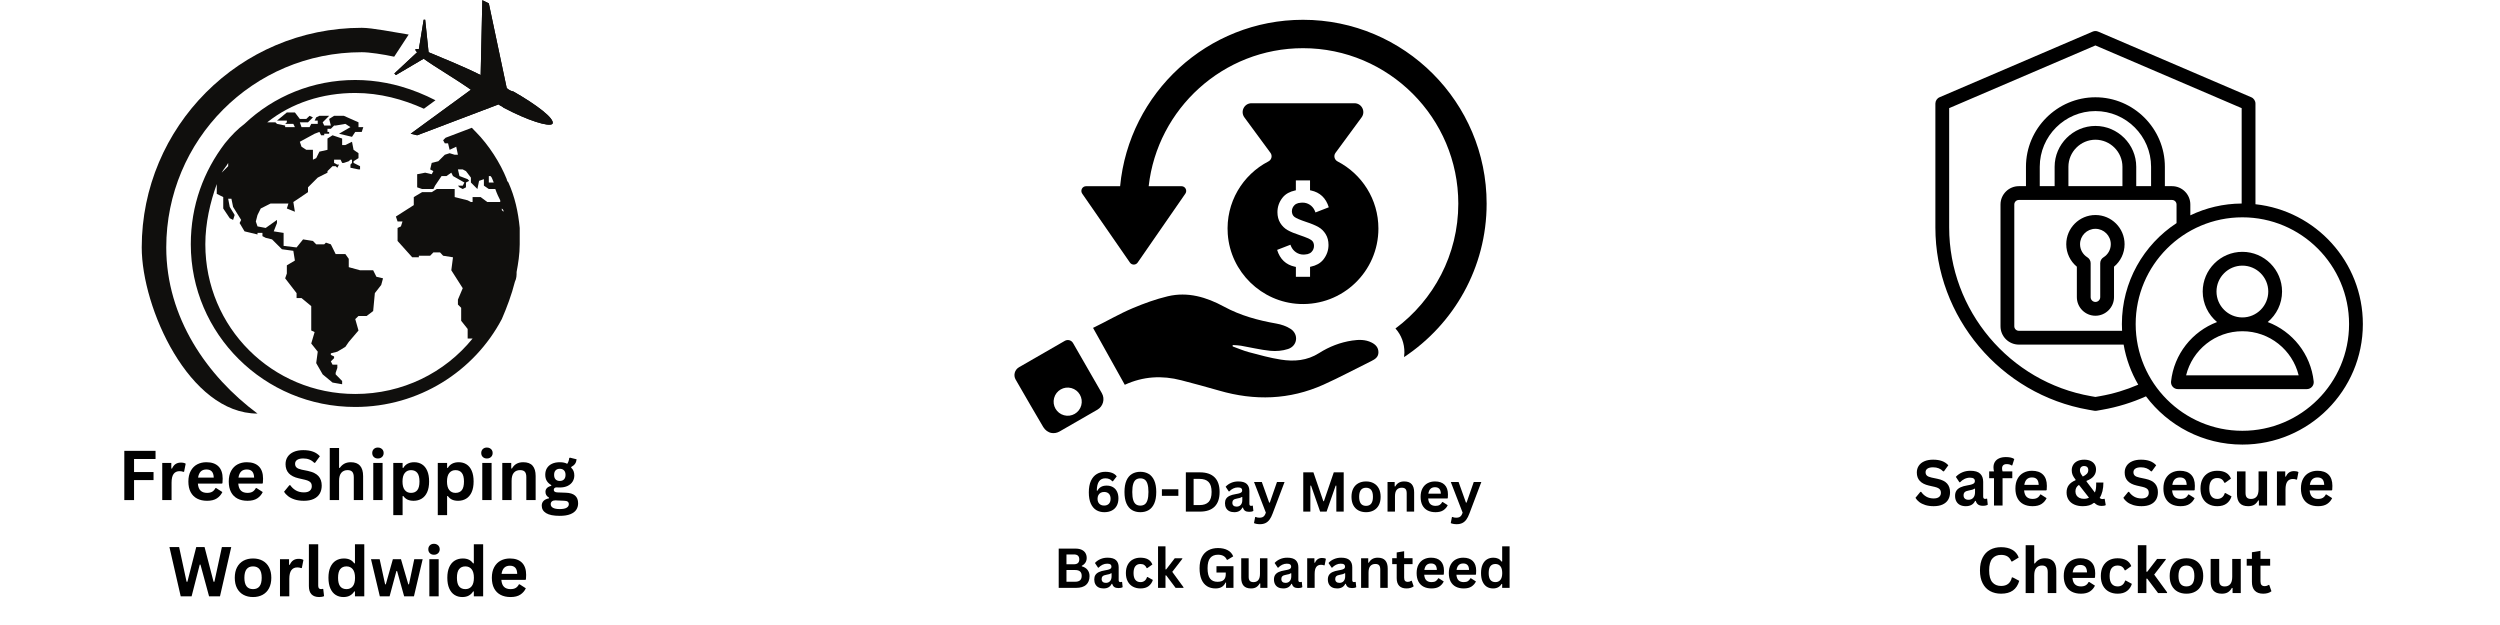 <svg version="1.0" preserveAspectRatio="xMidYMid meet" height="500" viewBox="0 0 1500 375" zoomAndPan="magnify" width="2000" xmlns:xlink="http://www.w3.org/1999/xlink" xmlns="http://www.w3.org/2000/svg"><defs><g></g><clipPath id="c9a8ccbb92"><path clip-rule="nonzero" d="M 85.059 16 L 246 16 L 246 248.25 L 85.059 248.25 Z M 85.059 16"></path></clipPath><clipPath id="cb7fc01b0d"><path clip-rule="nonzero" d="M 648 11.855 L 892 11.855 L 892 215 L 648 215 Z M 648 11.855"></path></clipPath><clipPath id="3ab9a86880"><path clip-rule="nonzero" d="M 1161.223 18.535 L 1417.719 18.535 L 1417.719 266.785 L 1161.223 266.785 Z M 1161.223 18.535"></path></clipPath></defs><path fill-rule="evenodd" fill-opacity="1" d="M 331.453 74.324 C 329.434 76.27 316.809 72.375 302.094 64.582 C 301.082 63.574 300.137 63.574 299.129 62.641 L 250.301 81.168 L 246.406 80.238 L 282.543 53.836 C 272.809 46.984 261.047 40.215 254.191 35.223 L 237.531 45.035 L 236.594 44.105 L 250.301 31.328 C 249.289 30.395 249.289 30.395 249.289 29.457 C 249.289 29.457 250.301 29.457 251.312 29.457 L 254.191 11.855 L 255.125 11.855 L 257.152 31.328 C 264.008 34.285 276.703 39.191 288.387 45.035 L 289.398 0.102 L 293.293 2.043 L 304.031 52.824 C 305.051 53.836 307 54.848 307.926 54.848 C 321.645 62.641 333.328 71.363 331.453 74.324" fill="#100f0d"></path><path fill-rule="nonzero" fill-opacity="1" d="M 307.926 54.848 C 307 54.848 305.051 53.836 304.031 52.824 L 293.293 2.043 L 289.398 0.102 L 288.387 45.035 C 276.703 39.191 264.008 34.285 257.152 31.328 L 255.125 11.855 L 254.191 11.855 L 251.312 29.457 C 250.301 29.457 249.289 29.457 249.289 29.457 C 249.289 30.395 249.289 30.395 250.301 31.328 L 236.594 44.105 L 237.531 45.035 L 254.191 35.223 C 261.047 40.215 272.809 46.984 282.543 53.836 L 246.406 80.238 L 250.301 81.168 L 299.129 62.641 C 300.137 63.574 301.082 63.574 302.094 64.582 C 316.809 72.375 329.434 76.27 331.453 74.324 C 333.328 71.363 321.645 62.641 307.926 54.848" fill="#100f0d"></path><g clip-path="url(#c9a8ccbb92)"><path fill-rule="evenodd" fill-opacity="1" d="M 245.207 20.734 L 236.512 34.02 C 229.867 32.578 221.629 31.328 217.047 31.328 C 151.547 31.328 99.754 84.133 99.754 148.465 C 99.754 190.52 124.207 225.637 154.504 248.148 C 113.461 248.148 85.039 184.668 85.039 148.465 C 85.039 76.27 143.758 16.688 217.047 16.688 C 223.359 16.688 235.941 19.25 245.207 20.734" fill="#100f0d"></path></g><path fill-rule="evenodd" fill-opacity="1" d="M 301.082 126.031 L 301.082 125.094 C 302.094 126.031 302.094 126.031 302.094 127.043 Z M 136.902 97.754 L 136.902 99.703 L 133.012 103.602 C 133.945 101.652 135.969 99.703 136.902 97.754 Z M 293.293 109.512 L 293.293 105.621 L 294.305 105.621 C 295.316 106.559 295.316 107.496 296.25 109.512 Z M 305.051 109.512 C 305.051 109.512 304.031 108.508 304.031 107.496 C 300.137 97.754 293.293 87.02 285.5 79.145 L 284.566 78.211 C 284.023 77.688 283.555 77.164 283.117 76.664 L 267.363 82.648 L 265.883 84.133 L 266.887 86 L 268.836 86 L 269.77 89.895 L 273.742 88.023 L 274.754 92.852 L 272.809 92.852 L 269.77 91.922 L 266.887 92.852 L 262.996 96.746 L 259.02 97.754 L 258.09 101.652 L 260.039 102.664 L 259.02 104.535 L 255.125 103.602 L 250.301 104.535 L 250.301 112.398 L 253.258 113.41 L 260.039 113.41 L 261.047 111.387 L 264.945 105.621 L 267.898 105.621 L 270.785 103.602 L 271.793 105.621 L 278.648 109.512 L 277.641 111.387 L 274.754 111.387 L 275.68 112.398 L 277.641 113.41 L 279.578 112.398 L 279.578 109.512 L 281.531 108.508 L 280.594 107.496 L 275.68 105.621 L 274.754 101.652 L 277.641 101.652 L 279.578 102.664 L 282.543 106.559 L 282.543 109.512 L 286.438 113.41 L 287.449 108.508 L 290.336 107.496 L 290.336 111.387 L 293.293 113.41 L 297.184 113.41 C 298.195 116.297 299.129 118.242 300.137 120.191 L 300.137 121.203 L 292.355 121.203 L 288.387 118.242 L 283.555 118.242 L 283.555 121.203 L 282.543 121.203 L 280.594 120.191 L 272.809 118.242 L 272.809 113.41 L 262.066 113.41 L 259.02 115.285 L 253.258 115.285 L 248.27 118.242 L 248.27 123.07 L 237.531 129.926 L 238.543 132.887 L 241.496 132.887 L 240.559 135.84 L 238.543 136.773 L 238.543 144.57 L 247.344 154.379 L 251.312 154.379 L 251.312 153.441 L 258.09 153.441 L 260.039 151.422 L 264.008 151.422 L 265.883 153.441 L 271.793 154.379 L 270.785 162.168 L 277.641 172.922 L 274.754 179.766 L 274.754 182.73 L 276.703 184.668 L 276.703 192.465 L 280.594 197.375 L 280.594 203.133 L 283.555 203.133 C 266.887 223.691 241.496 236.387 213.152 236.387 C 163.227 236.387 123.199 196.352 123.199 146.594 C 123.199 133.824 126.156 121.203 130.055 110.449 L 130.055 116.297 L 133.945 118.242 L 133.945 125.094 L 137.84 130.938 L 139.863 131.949 L 140.801 128.992 L 137.84 124.156 L 136.902 119.258 L 138.852 119.258 L 139.863 124.156 L 144.695 131.949 L 143.758 133.824 L 146.723 138.809 L 154.504 140.676 L 154.504 139.738 L 157.465 139.738 L 157.465 141.684 L 159.414 142.695 L 163.227 143.633 L 169.148 149.547 L 176 150.484 L 176.938 156.324 L 172.109 159.203 L 172.109 164.109 L 171.098 166.996 L 177.949 175.875 L 177.949 178.832 L 180.906 178.832 L 186.746 183.656 L 186.746 198.301 L 188.77 199.238 L 186.746 206.094 L 190.645 210.996 L 189.719 217.852 L 193.602 224.629 L 199.52 229.535 L 205.285 230.547 L 205.285 228.598 L 201.391 224.629 L 201.391 223.691 L 202.402 220.73 L 202.402 218.789 L 199.52 218.789 L 198.508 216.84 L 200.453 214.891 L 200.453 213.883 L 198.508 212.949 L 198.508 212.008 L 202.402 210.996 L 207.223 208.113 L 209.258 205.156 L 215.098 198.301 L 213.152 191.449 L 215.098 189.582 L 220.004 189.582 L 223.898 186.625 L 224.91 175.875 L 228.73 170.973 L 229.812 166.996 L 225.848 166.066 L 223.898 162.168 L 216.035 162.168 L 209.258 160.297 L 209.258 155.312 L 207.223 152.434 L 201.391 152.434 L 198.508 146.594 L 195.551 145.582 L 194.539 146.594 L 189.719 146.594 L 187.758 144.57 L 181.844 143.633 L 177.949 148.465 L 170.164 147.531 L 170.164 139.738 L 164.242 138.809 L 166.191 133.824 L 166.191 131.949 L 159.414 136.773 L 154.504 135.84 L 153.496 132.887 L 154.504 128.992 L 156.453 125.094 L 162.293 122.141 L 173.047 122.141 L 172.109 125.094 L 176.938 127.043 L 176 121.203 L 178.957 119.258 L 184.801 115.285 L 184.801 112.398 L 190.645 106.559 L 196.488 103.602 L 196.488 102.664 L 199.52 99.703 L 201.391 99.703 L 202.402 100.641 L 203.414 98.777 L 202.402 98.777 L 200.453 97.754 L 200.453 95.816 L 204.352 95.816 L 205.285 97.754 L 206.297 97.754 L 209.258 96.746 L 210.273 95.816 L 211.203 95.816 L 211.203 97.754 L 210.273 98.777 L 210.273 100.641 L 215.098 101.652 L 216.035 101.652 L 216.035 99.703 L 212.137 97.754 L 212.137 96.746 L 215.098 94.879 L 215.098 91.922 L 212.137 89.895 L 211.203 85.059 L 207.223 87.02 L 205.285 87.02 L 205.285 83.121 L 199.52 81.168 L 196.488 83.121 L 196.488 89.895 L 191.656 90.984 L 189.719 94.879 L 187.758 95.816 L 187.758 89.895 L 183.781 89.895 L 180.906 88.023 L 179.895 85.059 L 188.77 80.238 L 191.656 79.145 L 192.664 81.168 L 194.539 81.168 L 194.539 80.238 L 197.496 80.238 L 197.496 79.145 L 196.488 79.145 L 196.488 77.277 L 198.508 77.277 L 200.453 75.328 L 201.391 75.328 L 207.223 74.324 L 210.273 76.27 L 203.414 80.238 L 211.203 82.102 L 213.152 79.145 L 217.047 79.145 L 217.98 76.27 L 215.098 76.27 L 215.098 73.387 L 206.297 69.488 L 200.453 69.488 L 197.496 71.363 L 198.508 75.328 L 194.539 75.328 L 193.602 73.387 L 197.496 69.488 L 191.656 69.488 L 189.719 70.426 L 188.77 72.375 L 190.645 72.375 L 190.645 74.324 L 186.746 74.324 L 185.734 76.27 L 180.906 76.27 L 179.895 73.387 L 184.801 73.387 L 187.758 70.426 L 185.734 69.488 L 183.781 71.363 L 179.895 71.363 L 176.938 67.469 L 172.109 67.469 L 166.191 72.375 L 172.109 72.375 L 172.109 73.387 L 171.098 74.324 L 176 74.324 L 176.938 76.27 L 171.098 76.27 L 171.098 75.328 L 166.191 74.324 L 165.254 73.387 L 160.344 73.387 C 174.988 61.703 193.602 55.785 213.152 55.785 C 227.934 55.785 241.871 59.586 254.344 65.238 L 261.285 60.16 C 254.711 56.789 247.805 53.961 240.551 51.887 C 237.672 51.062 234.742 50.355 231.762 49.785 C 225.77 48.625 219.562 47.996 213.152 47.996 C 187.758 47.996 164.242 57.723 146.723 74.324 C 142.746 77.277 138.852 81.168 134.953 86 C 122.27 102.664 114.477 123.07 114.477 146.594 C 114.477 200.25 158.402 244.18 213.152 244.18 C 251.312 244.18 284.566 222.758 301.082 191.449 C 304.031 184.668 307 176.805 308.949 169.023 C 309.961 166.996 309.961 165.129 309.961 163.18 C 310.891 158.277 311.828 152.434 311.828 146.594 C 311.828 145.582 311.828 145.582 311.828 145.582 L 311.828 136.773 C 310.891 127.043 308.949 118.242 305.051 109.512" fill="#100f0d"></path><path fill-rule="nonzero" fill-opacity="1" d="M 802.523 96.844 C 800.633 95.859 800.031 93.441 801.297 91.719 L 816.953 70.43 C 819.543 66.914 817.031 61.941 812.668 61.941 L 750.918 61.941 C 746.555 61.941 744.043 66.895 746.629 70.43 L 762.289 91.719 C 763.555 93.441 762.969 95.859 761.062 96.844 C 745.59 104.84 735.316 121.496 736.656 140.426 C 738.262 163.148 756.906 181.32 779.648 182.379 C 805.621 183.57 827.043 162.867 827.043 137.133 C 827.059 119.59 817.086 104.367 802.523 96.844 Z M 776.719 130.176 C 777.742 130.953 780.047 131.934 783.578 133.125 C 786.77 134.164 789.262 135.207 791.059 136.227 C 792.852 137.246 794.305 138.664 795.422 140.52 C 796.555 142.352 797.102 144.508 797.102 146.965 C 797.102 150.18 796.082 153.055 794.098 155.625 C 793.211 156.758 792.098 157.723 790.754 158.461 C 789.527 159.141 788.094 159.672 786.469 160.012 C 786.336 160.051 786.184 160.066 786.031 160.105 L 786.031 166.062 L 777.531 166.062 L 777.531 160.145 C 777.344 160.105 777.156 160.066 776.965 160.031 C 771.562 158.879 767.992 155.512 766.273 149.934 L 774.266 146.832 C 774.398 147.172 774.531 147.516 774.66 147.836 C 775.945 150.785 778.836 152.73 781.973 152.75 C 781.973 152.75 782.445 152.73 783.012 152.695 C 783.559 152.637 784.199 152.562 784.578 152.469 C 785.523 152.223 786.297 151.805 786.863 151.219 C 787.883 150.199 788.395 148.969 788.395 147.516 C 788.395 146.02 787.883 144.867 786.863 144.109 C 785.844 143.336 783.539 142.352 780.008 141.16 C 776.816 140.121 774.32 139.082 772.527 138.059 C 770.734 137.039 769.277 135.602 768.145 133.77 C 767.031 131.934 766.465 129.777 766.465 127.32 C 766.465 124.105 767.465 121.234 769.469 118.66 C 770.355 117.527 771.469 116.562 772.809 115.824 C 774.039 115.145 775.473 114.617 777.078 114.273 C 777.23 114.238 777.383 114.219 777.516 114.18 L 777.516 108.227 L 786.016 108.227 L 786.016 114.16 C 786.203 114.199 786.391 114.238 786.582 114.273 C 791.984 115.43 795.555 118.793 797.273 124.371 L 789.281 127.473 C 789.129 127.039 788.961 126.641 788.789 126.262 C 787.488 123.387 784.672 121.574 781.574 121.574 C 781.574 121.574 781.102 121.594 780.555 121.629 C 779.988 121.688 779.348 121.762 778.969 121.855 C 778.023 122.102 777.25 122.52 776.684 123.105 C 775.664 124.125 775.133 125.355 775.133 126.812 C 775.172 128.266 775.699 129.422 776.719 130.176 Z M 776.719 130.176" fill="#000000"></path><path fill-rule="nonzero" fill-opacity="1" d="M 822.887 205.484 C 819.184 203.648 815.273 203.742 811.344 204.328 C 804.184 205.387 797.5 207.996 791.473 211.836 C 784.238 216.43 776.492 217.016 768.523 215.77 C 762.062 214.766 755.695 212.988 749.352 211.305 C 746.102 210.438 742.984 209.094 739.812 207.941 C 739.602 207.867 739.473 207.637 739.508 207.41 C 739.547 207.184 739.773 207.016 740 207.035 C 741.531 207.148 743.059 207.164 744.57 207.43 C 750.426 208.434 756.227 209.887 762.121 210.477 C 765.652 210.832 769.504 210.512 772.848 209.398 C 778.516 207.508 779.348 200.625 774.398 197.352 C 771.902 195.707 768.785 194.668 765.801 194.141 C 754.848 192.211 744.289 189.355 734.41 183.984 C 723.906 178.277 712.648 174.91 700.652 177.766 C 693.516 179.469 686.488 182.02 679.707 184.875 C 671.395 188.371 664.086 192.758 655.828 196.73 L 674.871 230.875 C 685.922 225.789 697.215 225.164 708.719 228.152 C 716.312 230.137 723.906 232.16 731.461 234.355 C 752.77 240.555 773.734 239.934 794.098 230.801 C 803.844 226.434 813.254 221.328 822.848 216.621 C 825.094 215.504 827.043 214.219 827.059 211.422 C 827.078 208.488 825.34 206.691 822.887 205.484 Z M 822.887 205.484" fill="#000000"></path><path fill-rule="nonzero" fill-opacity="1" d="M 643.816 205.824 C 642.836 204.102 640.625 203.516 638.906 204.5 L 611.402 220.344 C 608.797 221.836 607.891 225.164 609.402 227.773 C 613.992 235.715 623.02 251.371 625.949 256.23 C 627.062 258.062 628.895 259.48 631.027 259.805 C 632.598 260.031 634.223 259.746 635.695 258.914 L 658.418 245.832 C 661.895 243.828 663.102 239.383 661.102 235.887 Z M 648.766 243.203 C 647.559 247.703 642.91 250.387 638.414 249.16 C 633.918 247.949 631.238 243.297 632.465 238.797 C 633.672 234.297 638.32 231.613 642.816 232.84 C 647.312 234.07 649.973 238.703 648.766 243.203 Z M 648.766 243.203" fill="#000000"></path><g clip-path="url(#cb7fc01b0d)"><path fill-rule="nonzero" fill-opacity="1" d="M 781.801 11.875 C 724.547 11.875 677.363 55.777 672.074 111.723 L 651.656 111.723 C 649.371 111.723 648.027 114.293 649.332 116.184 L 676.891 156.004 L 677.949 157.535 C 679.062 159.16 681.48 159.16 682.598 157.535 L 691.379 144.848 L 711.215 116.184 C 712.516 114.293 711.176 111.723 708.891 111.723 L 689.207 111.723 C 694.422 65.211 733.957 28.91 781.801 28.91 C 833.18 28.91 874.98 70.75 874.98 122.18 C 874.98 152.828 860.152 180.07 837.277 197.09 C 840.793 201.02 842.68 205.992 842.645 211.516 C 842.625 212.328 842.566 213.254 842.438 214.258 C 872.281 194.48 891.98 160.598 891.98 122.199 C 892 61.355 842.566 11.875 781.801 11.875 Z M 781.801 11.875" fill="#000000"></path></g><g clip-path="url(#3ab9a86880)"><path fill-rule="evenodd" fill-opacity="1" d="M 1287.586 237.797 C 1279.336 241.512 1270.531 244.25 1261.312 245.859 L 1257.961 246.445 C 1257.492 246.527 1257.008 246.527 1256.539 246.445 L 1253.191 245.859 C 1200.312 236.637 1161.227 190.211 1161.227 136.488 L 1161.227 62.16 C 1161.227 60.504 1162.211 59.008 1163.73 58.355 L 1255.621 18.957 C 1256.66 18.508 1257.84 18.508 1258.879 18.957 L 1350.77 58.355 C 1352.289 59.008 1353.277 60.504 1353.277 62.16 L 1353.277 122.539 C 1389.488 126.457 1417.715 157.176 1417.715 194.434 C 1417.715 234.344 1385.324 266.75 1345.426 266.75 C 1321.785 266.75 1300.777 255.371 1287.586 237.797 Z M 1345 122.117 L 1345 64.887 C 1345 64.887 1257.25 27.262 1257.25 27.262 L 1169.5 64.887 L 1169.5 136.488 C 1169.5 186.207 1205.676 229.172 1254.613 237.707 L 1257.25 238.168 L 1259.887 237.707 C 1267.953 236.301 1275.672 233.957 1282.941 230.801 C 1278.684 223.504 1275.664 215.391 1274.18 206.758 L 1211.305 206.758 C 1205.242 206.758 1200.305 201.836 1200.305 195.766 L 1200.305 122.691 C 1200.305 116.648 1205.242 111.699 1211.305 111.699 L 1215.578 111.699 L 1215.578 100.062 C 1215.578 77.133 1234.336 58.367 1257.258 58.367 C 1280.18 58.367 1298.922 77.133 1298.922 100.062 L 1298.922 111.699 L 1303.211 111.699 C 1309.277 111.699 1314.199 116.645 1314.199 122.691 L 1314.199 129.203 C 1323.531 124.719 1333.977 122.184 1345 122.117 Z M 1273.246 198.48 C 1273.172 197.141 1273.133 195.793 1273.133 194.434 C 1273.133 169.098 1286.184 146.789 1305.926 133.871 L 1305.926 122.691 C 1305.926 121.195 1304.707 119.977 1303.211 119.977 L 1211.305 119.977 C 1209.805 119.977 1208.578 121.195 1208.578 122.691 L 1208.578 195.766 C 1208.578 197.27 1209.805 198.48 1211.305 198.48 Z M 1223.852 111.699 L 1232.777 111.699 L 1232.777 100.062 C 1232.777 86.613 1243.832 75.559 1257.258 75.559 C 1270.684 75.559 1281.742 86.613 1281.742 100.062 L 1281.742 111.699 L 1290.648 111.699 L 1290.648 100.062 C 1290.648 81.688 1275.629 66.645 1257.258 66.645 C 1238.887 66.645 1223.852 81.684 1223.852 100.062 Z M 1241.051 111.699 L 1273.465 111.699 L 1273.465 100.062 C 1273.465 91.156 1266.148 83.832 1257.258 83.832 C 1248.367 83.832 1241.051 91.156 1241.051 100.062 Z M 1345.426 130.395 C 1310.094 130.395 1281.406 159.09 1281.406 194.434 C 1281.406 229.777 1310.094 258.473 1345.426 258.473 C 1380.758 258.473 1409.441 229.777 1409.441 194.434 C 1409.441 159.09 1380.758 130.395 1345.426 130.395 Z M 1360.633 193.227 C 1375.52 198.852 1386.469 212.496 1388.223 228.891 C 1388.344 230.059 1387.969 231.223 1387.184 232.098 C 1386.398 232.969 1385.281 233.469 1384.105 233.469 L 1306.742 233.469 C 1305.57 233.469 1304.449 232.969 1303.664 232.098 C 1302.879 231.223 1302.504 230.059 1302.629 228.891 C 1304.391 212.492 1315.34 198.852 1330.227 193.227 C 1324.977 188.852 1321.625 182.262 1321.625 174.922 C 1321.625 161.805 1332.312 151.102 1345.426 151.102 C 1358.547 151.102 1369.234 161.805 1369.234 174.922 C 1369.234 182.266 1365.887 188.852 1360.633 193.227 Z M 1345.426 198.738 C 1329.094 198.738 1315.395 210.004 1311.66 225.191 C 1311.66 225.191 1379.191 225.191 1379.191 225.191 C 1375.465 210.004 1361.762 198.738 1345.426 198.738 Z M 1345.426 190.461 C 1353.988 190.461 1360.961 183.477 1360.961 174.922 C 1360.961 166.363 1353.988 159.379 1345.426 159.379 C 1336.871 159.379 1329.898 166.363 1329.898 174.922 C 1329.898 183.477 1336.871 190.461 1345.426 190.461 Z M 1257.258 129.012 C 1266.918 129.012 1274.746 136.863 1274.746 146.523 C 1274.746 151.965 1272.285 156.812 1268.406 160.023 L 1268.406 178.293 C 1268.406 184.438 1263.375 189.445 1257.258 189.445 C 1251.117 189.445 1246.113 184.438 1246.113 178.293 C 1246.113 178.293 1246.113 160.023 1246.113 160.023 C 1242.227 156.816 1239.754 151.965 1239.754 146.523 C 1239.754 136.863 1247.602 129.012 1257.258 129.012 Z M 1257.258 137.289 C 1252.164 137.289 1248.027 141.43 1248.027 146.523 C 1248.027 149.852 1249.785 152.762 1252.422 154.387 C 1253.641 155.141 1254.387 156.473 1254.387 157.91 L 1254.387 178.293 C 1254.387 179.875 1255.676 181.168 1257.258 181.168 C 1258.836 181.168 1260.133 179.875 1260.133 178.293 L 1260.133 157.91 C 1260.133 156.473 1260.875 155.141 1262.098 154.387 C 1264.73 152.762 1266.473 149.852 1266.473 146.523 C 1266.473 141.43 1262.348 137.289 1257.258 137.289 Z M 1257.258 137.289" fill="#000000"></path></g><g fill-opacity="1" fill="#000000"><g transform="translate(70.745, 300.054)"><g><path d="M 22.578 -29.547 L 22.578 -24.656 L 9.688 -24.656 L 9.688 -16.828 L 21.375 -16.828 L 21.375 -12 L 9.688 -12 L 9.688 0 L 3.844 0 L 3.844 -29.547 Z M 22.578 -29.547"></path></g></g></g><g fill-opacity="1" fill="#000000"><g transform="translate(94.128, 300.054)"><g><path d="M 3.219 0 L 3.219 -22.297 L 8.656 -22.297 L 8.656 -18.984 L 9.078 -18.891 C 9.617 -20.129 10.328 -21.039 11.203 -21.625 C 12.078 -22.207 13.141 -22.5 14.391 -22.5 C 15.66 -22.5 16.625 -22.281 17.281 -21.844 L 16.328 -17.016 L 15.906 -16.938 C 15.539 -17.082 15.188 -17.188 14.844 -17.25 C 14.508 -17.32 14.102 -17.359 13.625 -17.359 C 12.062 -17.359 10.867 -16.805 10.047 -15.703 C 9.223 -14.609 8.812 -12.848 8.812 -10.422 L 8.812 0 Z M 3.219 0"></path></g></g></g><g fill-opacity="1" fill="#000000"><g transform="translate(111.024, 300.054)"><g><path d="M 22.031 -9.891 L 7.703 -9.891 C 7.859 -7.941 8.406 -6.523 9.344 -5.641 C 10.289 -4.766 11.582 -4.328 13.219 -4.328 C 14.5 -4.328 15.535 -4.566 16.328 -5.047 C 17.117 -5.523 17.758 -6.25 18.25 -7.219 L 18.672 -7.219 L 22.391 -4.828 C 21.66 -3.266 20.562 -2 19.094 -1.031 C 17.625 -0.062 15.664 0.422 13.219 0.422 C 10.914 0.422 8.926 -0.016 7.25 -0.891 C 5.57 -1.766 4.273 -3.066 3.359 -4.797 C 2.453 -6.523 2 -8.641 2 -11.141 C 2 -13.672 2.477 -15.805 3.438 -17.547 C 4.395 -19.285 5.688 -20.582 7.312 -21.438 C 8.945 -22.289 10.781 -22.719 12.812 -22.719 C 15.969 -22.719 18.383 -21.879 20.062 -20.203 C 21.738 -18.535 22.578 -16.086 22.578 -12.859 C 22.578 -11.68 22.535 -10.77 22.453 -10.125 Z M 17.219 -13.5 C 17.164 -15.195 16.77 -16.43 16.031 -17.203 C 15.301 -17.984 14.227 -18.375 12.812 -18.375 C 9.977 -18.375 8.316 -16.75 7.828 -13.5 Z M 17.219 -13.5"></path></g></g></g><g fill-opacity="1" fill="#000000"><g transform="translate(135.256, 300.054)"><g><path d="M 22.031 -9.891 L 7.703 -9.891 C 7.859 -7.941 8.406 -6.523 9.344 -5.641 C 10.289 -4.766 11.582 -4.328 13.219 -4.328 C 14.5 -4.328 15.535 -4.566 16.328 -5.047 C 17.117 -5.523 17.758 -6.25 18.25 -7.219 L 18.672 -7.219 L 22.391 -4.828 C 21.66 -3.266 20.562 -2 19.094 -1.031 C 17.625 -0.062 15.664 0.422 13.219 0.422 C 10.914 0.422 8.926 -0.016 7.25 -0.891 C 5.57 -1.766 4.273 -3.066 3.359 -4.797 C 2.453 -6.523 2 -8.641 2 -11.141 C 2 -13.672 2.477 -15.805 3.438 -17.547 C 4.395 -19.285 5.688 -20.582 7.312 -21.438 C 8.945 -22.289 10.781 -22.719 12.812 -22.719 C 15.969 -22.719 18.383 -21.879 20.062 -20.203 C 21.738 -18.535 22.578 -16.086 22.578 -12.859 C 22.578 -11.68 22.535 -10.77 22.453 -10.125 Z M 17.219 -13.5 C 17.164 -15.195 16.77 -16.43 16.031 -17.203 C 15.301 -17.984 14.227 -18.375 12.812 -18.375 C 9.977 -18.375 8.316 -16.75 7.828 -13.5 Z M 17.219 -13.5"></path></g></g></g><g fill-opacity="1" fill="#000000"><g transform="translate(159.488, 300.054)"><g></g></g></g><g fill-opacity="1" fill="#000000"><g transform="translate(169.25, 300.054)"><g><path d="M 13.094 0.422 C 11.051 0.422 9.227 0.172 7.625 -0.328 C 6.031 -0.836 4.703 -1.504 3.641 -2.328 C 2.578 -3.148 1.758 -4.051 1.188 -5.031 L 4.406 -8.953 L 4.906 -8.953 C 5.801 -7.629 6.93 -6.578 8.297 -5.797 C 9.66 -5.016 11.258 -4.625 13.094 -4.625 C 14.656 -4.625 15.832 -4.953 16.625 -5.609 C 17.426 -6.273 17.828 -7.188 17.828 -8.344 C 17.828 -9.039 17.695 -9.625 17.438 -10.094 C 17.188 -10.57 16.766 -10.977 16.172 -11.312 C 15.578 -11.656 14.773 -11.945 13.766 -12.188 L 9.969 -13.062 C 7.312 -13.664 5.332 -14.672 4.031 -16.078 C 2.727 -17.484 2.078 -19.312 2.078 -21.562 C 2.078 -23.238 2.492 -24.707 3.328 -25.969 C 4.172 -27.238 5.391 -28.223 6.984 -28.922 C 8.578 -29.617 10.488 -29.969 12.719 -29.969 C 14.988 -29.969 16.938 -29.664 18.562 -29.062 C 20.188 -28.469 21.555 -27.551 22.672 -26.312 L 19.781 -22.359 L 19.281 -22.359 C 18.445 -23.234 17.488 -23.891 16.406 -24.328 C 15.332 -24.766 14.102 -24.984 12.719 -24.984 C 11.113 -24.984 9.891 -24.695 9.047 -24.125 C 8.211 -23.562 7.797 -22.781 7.797 -21.781 C 7.797 -20.852 8.086 -20.113 8.672 -19.562 C 9.266 -19.008 10.281 -18.578 11.719 -18.266 L 15.609 -17.469 C 18.473 -16.852 20.551 -15.82 21.844 -14.375 C 23.133 -12.926 23.781 -11.035 23.781 -8.703 C 23.781 -6.859 23.383 -5.254 22.594 -3.891 C 21.801 -2.523 20.602 -1.461 19 -0.703 C 17.395 0.047 15.426 0.422 13.094 0.422 Z M 13.094 0.422"></path></g></g></g><g fill-opacity="1" fill="#000000"><g transform="translate(194.634, 300.054)"><g><path d="M 3.219 0 L 3.219 -31.25 L 8.812 -31.25 L 8.812 -19.375 L 9.234 -19.297 C 9.973 -20.391 10.879 -21.234 11.953 -21.828 C 13.035 -22.422 14.336 -22.719 15.859 -22.719 C 20.773 -22.719 23.234 -19.926 23.234 -14.344 L 23.234 0 L 17.641 0 L 17.641 -13.641 C 17.641 -15.16 17.336 -16.266 16.734 -16.953 C 16.129 -17.641 15.188 -17.984 13.906 -17.984 C 12.344 -17.984 11.102 -17.461 10.188 -16.422 C 9.27 -15.379 8.812 -13.754 8.812 -11.547 L 8.812 0 Z M 3.219 0"></path></g></g></g><g fill-opacity="1" fill="#000000"><g transform="translate(220.745, 300.054)"><g><path d="M 6 -24.953 C 4.988 -24.953 4.164 -25.258 3.531 -25.875 C 2.906 -26.488 2.594 -27.281 2.594 -28.25 C 2.594 -29.207 2.906 -29.992 3.531 -30.609 C 4.164 -31.223 4.988 -31.531 6 -31.531 C 6.676 -31.531 7.273 -31.383 7.797 -31.094 C 8.328 -30.812 8.734 -30.426 9.016 -29.938 C 9.305 -29.445 9.453 -28.883 9.453 -28.25 C 9.453 -27.613 9.305 -27.047 9.016 -26.547 C 8.734 -26.055 8.328 -25.664 7.797 -25.375 C 7.273 -25.094 6.676 -24.953 6 -24.953 Z M 3.219 0 L 3.219 -22.297 L 8.812 -22.297 L 8.812 0 Z M 3.219 0"></path></g></g></g><g fill-opacity="1" fill="#000000"><g transform="translate(232.75, 300.054)"><g><path d="M 3.219 9.031 L 3.219 -22.297 L 8.812 -22.297 L 8.812 -19.375 L 9.234 -19.297 C 9.891 -20.43 10.77 -21.285 11.875 -21.859 C 12.988 -22.43 14.285 -22.719 15.766 -22.719 C 17.555 -22.719 19.117 -22.289 20.453 -21.438 C 21.797 -20.594 22.844 -19.301 23.594 -17.562 C 24.344 -15.832 24.719 -13.691 24.719 -11.141 C 24.719 -8.586 24.32 -6.445 23.531 -4.719 C 22.75 -3 21.656 -1.711 20.25 -0.859 C 18.852 -0.004 17.238 0.422 15.406 0.422 C 14.008 0.422 12.805 0.191 11.797 -0.266 C 10.785 -0.734 9.93 -1.461 9.234 -2.453 L 8.812 -2.359 L 8.812 9.031 Z M 13.844 -4.328 C 15.508 -4.328 16.773 -4.867 17.641 -5.953 C 18.504 -7.047 18.938 -8.773 18.938 -11.141 C 18.938 -13.492 18.504 -15.219 17.641 -16.312 C 16.773 -17.414 15.508 -17.969 13.844 -17.969 C 12.281 -17.969 11.039 -17.398 10.125 -16.266 C 9.207 -15.141 8.75 -13.43 8.75 -11.141 C 8.75 -8.859 9.207 -7.148 10.125 -6.016 C 11.039 -4.891 12.281 -4.328 13.844 -4.328 Z M 13.844 -4.328"></path></g></g></g><g fill-opacity="1" fill="#000000"><g transform="translate(259.448, 300.054)"><g><path d="M 3.219 9.031 L 3.219 -22.297 L 8.812 -22.297 L 8.812 -19.375 L 9.234 -19.297 C 9.891 -20.43 10.77 -21.285 11.875 -21.859 C 12.988 -22.43 14.285 -22.719 15.766 -22.719 C 17.555 -22.719 19.117 -22.289 20.453 -21.438 C 21.797 -20.594 22.844 -19.301 23.594 -17.562 C 24.344 -15.832 24.719 -13.691 24.719 -11.141 C 24.719 -8.586 24.32 -6.445 23.531 -4.719 C 22.75 -3 21.656 -1.711 20.25 -0.859 C 18.852 -0.004 17.238 0.422 15.406 0.422 C 14.008 0.422 12.805 0.191 11.797 -0.266 C 10.785 -0.734 9.93 -1.461 9.234 -2.453 L 8.812 -2.359 L 8.812 9.031 Z M 13.844 -4.328 C 15.508 -4.328 16.773 -4.867 17.641 -5.953 C 18.504 -7.047 18.938 -8.773 18.938 -11.141 C 18.938 -13.492 18.504 -15.219 17.641 -16.312 C 16.773 -17.414 15.508 -17.969 13.844 -17.969 C 12.281 -17.969 11.039 -17.398 10.125 -16.266 C 9.207 -15.141 8.75 -13.43 8.75 -11.141 C 8.75 -8.859 9.207 -7.148 10.125 -6.016 C 11.039 -4.891 12.281 -4.328 13.844 -4.328 Z M 13.844 -4.328"></path></g></g></g><g fill-opacity="1" fill="#000000"><g transform="translate(286.146, 300.054)"><g><path d="M 6 -24.953 C 4.988 -24.953 4.164 -25.258 3.531 -25.875 C 2.906 -26.488 2.594 -27.281 2.594 -28.25 C 2.594 -29.207 2.906 -29.992 3.531 -30.609 C 4.164 -31.223 4.988 -31.531 6 -31.531 C 6.676 -31.531 7.273 -31.383 7.797 -31.094 C 8.328 -30.812 8.734 -30.426 9.016 -29.938 C 9.305 -29.445 9.453 -28.883 9.453 -28.25 C 9.453 -27.613 9.305 -27.047 9.016 -26.547 C 8.734 -26.055 8.328 -25.664 7.797 -25.375 C 7.273 -25.094 6.676 -24.953 6 -24.953 Z M 3.219 0 L 3.219 -22.297 L 8.812 -22.297 L 8.812 0 Z M 3.219 0"></path></g></g></g><g fill-opacity="1" fill="#000000"><g transform="translate(298.151, 300.054)"><g><path d="M 3.219 0 L 3.219 -22.297 L 8.594 -22.297 L 8.594 -19.016 L 9.016 -18.922 C 10.398 -21.453 12.648 -22.719 15.766 -22.719 C 18.336 -22.719 20.223 -22.016 21.422 -20.609 C 22.629 -19.211 23.234 -17.172 23.234 -14.484 L 23.234 0 L 17.641 0 L 17.641 -13.797 C 17.641 -15.285 17.344 -16.352 16.75 -17 C 16.156 -17.656 15.207 -17.984 13.906 -17.984 C 12.301 -17.984 11.051 -17.461 10.156 -16.422 C 9.258 -15.391 8.812 -13.766 8.812 -11.547 L 8.812 0 Z M 3.219 0"></path></g></g></g><g fill-opacity="1" fill="#000000"><g transform="translate(324.262, 300.054)"><g><path d="M 11.562 9.453 C 7.883 9.453 5.164 8.91 3.406 7.828 C 1.656 6.754 0.781 5.254 0.781 3.328 C 0.781 2.16 1.156 1.203 1.906 0.453 C 2.656 -0.297 3.734 -0.797 5.141 -1.047 L 5.141 -1.469 C 4.379 -1.926 3.832 -2.438 3.5 -3 C 3.176 -3.562 3.016 -4.211 3.016 -4.953 C 3.016 -6.742 4.176 -7.945 6.5 -8.562 L 6.5 -9 C 5.301 -9.688 4.398 -10.535 3.797 -11.547 C 3.191 -12.566 2.891 -13.797 2.891 -15.234 C 2.891 -16.723 3.227 -18.031 3.906 -19.156 C 4.594 -20.281 5.594 -21.156 6.906 -21.781 C 8.219 -22.406 9.789 -22.719 11.625 -22.719 C 13.477 -22.719 14.957 -22.395 16.062 -21.75 C 16.75 -22.738 17.148 -23.891 17.266 -25.203 L 17.688 -25.469 L 21.703 -24.469 C 21.586 -23.406 21.281 -22.516 20.781 -21.797 C 20.281 -21.078 19.504 -20.43 18.453 -19.859 L 18.453 -19.422 C 19.703 -18.316 20.328 -16.773 20.328 -14.797 C 20.328 -13.422 19.984 -12.188 19.297 -11.094 C 18.609 -10 17.609 -9.133 16.297 -8.5 C 14.984 -7.875 13.426 -7.562 11.625 -7.562 L 10.766 -7.578 C 10.234 -7.609 9.859 -7.625 9.641 -7.625 C 9.129 -7.625 8.727 -7.484 8.438 -7.203 C 8.145 -6.93 8 -6.578 8 -6.141 C 8 -5.672 8.188 -5.301 8.562 -5.031 C 8.945 -4.77 9.5 -4.629 10.219 -4.609 L 15.219 -4.422 C 20.145 -4.273 22.609 -2.156 22.609 1.938 C 22.609 3.383 22.238 4.672 21.5 5.797 C 20.77 6.922 19.582 7.812 17.938 8.469 C 16.301 9.125 14.176 9.453 11.562 9.453 Z M 11.625 -11.484 C 12.695 -11.484 13.535 -11.797 14.141 -12.422 C 14.754 -13.055 15.062 -13.961 15.062 -15.141 C 15.062 -16.305 14.754 -17.203 14.141 -17.828 C 13.535 -18.461 12.695 -18.781 11.625 -18.781 C 10.531 -18.781 9.688 -18.461 9.094 -17.828 C 8.5 -17.203 8.203 -16.305 8.203 -15.141 C 8.203 -13.953 8.5 -13.047 9.094 -12.422 C 9.688 -11.797 10.531 -11.484 11.625 -11.484 Z M 11.562 5.391 C 13.477 5.391 14.867 5.117 15.734 4.578 C 16.598 4.047 17.031 3.348 17.031 2.484 C 17.031 1.785 16.805 1.27 16.359 0.938 C 15.922 0.602 15.219 0.426 14.25 0.406 L 9.844 0.203 C 9.695 0.203 9.555 0.191 9.422 0.172 C 9.297 0.16 9.172 0.156 9.047 0.156 C 8.109 0.156 7.395 0.359 6.906 0.766 C 6.414 1.172 6.172 1.734 6.172 2.453 C 6.172 3.391 6.617 4.113 7.516 4.625 C 8.422 5.133 9.77 5.391 11.562 5.391 Z M 11.562 5.391"></path></g></g></g><g fill-opacity="1" fill="#000000"><g transform="translate(100.85, 357.804)"><g><path d="M 14.109 0 L 7.578 0 L 0.812 -29.547 L 6.625 -29.547 L 11.094 -8.766 L 11.594 -8.766 L 16.891 -29.547 L 21.891 -29.547 L 27.281 -8.766 L 27.797 -8.766 L 32.281 -29.547 L 37.891 -29.547 L 31.141 0 L 24.594 0 L 19.422 -19.062 L 19 -19.062 Z M 14.109 0"></path></g></g></g><g fill-opacity="1" fill="#000000"><g transform="translate(138.866, 357.804)"><g><path d="M 12.953 0.422 C 10.773 0.422 8.859 -0.023 7.203 -0.922 C 5.555 -1.816 4.273 -3.129 3.359 -4.859 C 2.453 -6.586 2 -8.68 2 -11.141 C 2 -13.586 2.453 -15.68 3.359 -17.422 C 4.273 -19.16 5.555 -20.477 7.203 -21.375 C 8.859 -22.27 10.773 -22.719 12.953 -22.719 C 15.141 -22.719 17.055 -22.27 18.703 -21.375 C 20.359 -20.477 21.641 -19.16 22.547 -17.422 C 23.461 -15.68 23.922 -13.586 23.922 -11.141 C 23.922 -8.68 23.461 -6.586 22.547 -4.859 C 21.641 -3.129 20.359 -1.816 18.703 -0.922 C 17.055 -0.023 15.141 0.422 12.953 0.422 Z M 12.953 -4.328 C 16.422 -4.328 18.156 -6.598 18.156 -11.141 C 18.156 -13.492 17.707 -15.219 16.812 -16.312 C 15.926 -17.414 14.641 -17.969 12.953 -17.969 C 9.492 -17.969 7.766 -15.691 7.766 -11.141 C 7.766 -6.598 9.492 -4.328 12.953 -4.328 Z M 12.953 -4.328"></path></g></g></g><g fill-opacity="1" fill="#000000"><g transform="translate(164.775, 357.804)"><g><path d="M 3.219 0 L 3.219 -22.297 L 8.656 -22.297 L 8.656 -18.984 L 9.078 -18.891 C 9.617 -20.129 10.328 -21.039 11.203 -21.625 C 12.078 -22.207 13.141 -22.5 14.391 -22.5 C 15.66 -22.5 16.625 -22.281 17.281 -21.844 L 16.328 -17.016 L 15.906 -16.938 C 15.539 -17.082 15.188 -17.188 14.844 -17.25 C 14.508 -17.32 14.102 -17.359 13.625 -17.359 C 12.062 -17.359 10.867 -16.805 10.047 -15.703 C 9.223 -14.609 8.812 -12.848 8.812 -10.422 L 8.812 0 Z M 3.219 0"></path></g></g></g><g fill-opacity="1" fill="#000000"><g transform="translate(182.257, 357.804)"><g><path d="M 9.25 0.422 C 7.25 0.422 5.719 -0.117 4.656 -1.203 C 3.602 -2.285 3.078 -3.93 3.078 -6.141 L 3.078 -31.25 L 8.672 -31.25 L 8.672 -6.359 C 8.672 -5.004 9.238 -4.328 10.375 -4.328 C 10.695 -4.328 11.039 -4.379 11.406 -4.484 L 11.688 -4.406 L 12.188 -0.094 C 11.875 0.062 11.461 0.188 10.953 0.281 C 10.441 0.375 9.875 0.422 9.25 0.422 Z M 9.25 0.422"></path></g></g></g><g fill-opacity="1" fill="#000000"><g transform="translate(195.07, 357.804)"><g><path d="M 11.016 0.422 C 9.242 0.422 7.68 -0.004 6.328 -0.859 C 4.984 -1.711 3.926 -3.004 3.156 -4.734 C 2.383 -6.473 2 -8.609 2 -11.141 C 2 -13.68 2.391 -15.816 3.172 -17.547 C 3.961 -19.285 5.055 -20.582 6.453 -21.438 C 7.848 -22.289 9.461 -22.719 11.297 -22.719 C 12.68 -22.719 13.883 -22.477 14.906 -22 C 15.926 -21.52 16.785 -20.773 17.484 -19.766 L 17.906 -19.859 L 17.906 -31.25 L 23.5 -31.25 L 23.5 0 L 17.906 0 L 17.906 -2.891 L 17.484 -2.969 C 16.859 -1.914 16.004 -1.086 14.922 -0.484 C 13.848 0.117 12.547 0.422 11.016 0.422 Z M 12.828 -4.328 C 14.41 -4.328 15.66 -4.891 16.578 -6.016 C 17.492 -7.141 17.953 -8.848 17.953 -11.141 C 17.953 -13.43 17.492 -15.141 16.578 -16.266 C 15.66 -17.398 14.41 -17.969 12.828 -17.969 C 11.191 -17.969 9.938 -17.414 9.062 -16.312 C 8.195 -15.219 7.766 -13.492 7.766 -11.141 C 7.766 -8.797 8.195 -7.07 9.062 -5.969 C 9.938 -4.875 11.191 -4.328 12.828 -4.328 Z M 12.828 -4.328"></path></g></g></g><g fill-opacity="1" fill="#000000"><g transform="translate(221.788, 357.804)"><g><path d="M 11.969 0 L 6.109 0 L 0.812 -22.297 L 6 -22.297 L 9.281 -7.219 L 9.703 -7.219 L 13.938 -22.297 L 18.797 -22.297 L 23.188 -7.219 L 23.609 -7.219 L 26.766 -22.297 L 31.812 -22.297 L 26.578 0 L 20.703 0 L 16.469 -15.172 L 16.047 -15.172 Z M 11.969 0"></path></g></g></g><g fill-opacity="1" fill="#000000"><g transform="translate(254.388, 357.804)"><g><path d="M 6 -24.953 C 4.988 -24.953 4.164 -25.258 3.531 -25.875 C 2.906 -26.488 2.594 -27.281 2.594 -28.25 C 2.594 -29.207 2.906 -29.992 3.531 -30.609 C 4.164 -31.223 4.988 -31.531 6 -31.531 C 6.676 -31.531 7.273 -31.383 7.797 -31.094 C 8.328 -30.812 8.734 -30.426 9.016 -29.938 C 9.305 -29.445 9.453 -28.883 9.453 -28.25 C 9.453 -27.613 9.305 -27.047 9.016 -26.547 C 8.734 -26.055 8.328 -25.664 7.797 -25.375 C 7.273 -25.094 6.676 -24.953 6 -24.953 Z M 3.219 0 L 3.219 -22.297 L 8.812 -22.297 L 8.812 0 Z M 3.219 0"></path></g></g></g><g fill-opacity="1" fill="#000000"><g transform="translate(266.392, 357.804)"><g><path d="M 11.016 0.422 C 9.242 0.422 7.68 -0.004 6.328 -0.859 C 4.984 -1.711 3.926 -3.004 3.156 -4.734 C 2.383 -6.473 2 -8.609 2 -11.141 C 2 -13.68 2.391 -15.816 3.172 -17.547 C 3.961 -19.285 5.055 -20.582 6.453 -21.438 C 7.848 -22.289 9.461 -22.719 11.297 -22.719 C 12.68 -22.719 13.883 -22.477 14.906 -22 C 15.926 -21.52 16.785 -20.773 17.484 -19.766 L 17.906 -19.859 L 17.906 -31.25 L 23.5 -31.25 L 23.5 0 L 17.906 0 L 17.906 -2.891 L 17.484 -2.969 C 16.859 -1.914 16.004 -1.086 14.922 -0.484 C 13.848 0.117 12.547 0.422 11.016 0.422 Z M 12.828 -4.328 C 14.41 -4.328 15.66 -4.891 16.578 -6.016 C 17.492 -7.141 17.953 -8.848 17.953 -11.141 C 17.953 -13.43 17.492 -15.141 16.578 -16.266 C 15.66 -17.398 14.41 -17.969 12.828 -17.969 C 11.191 -17.969 9.938 -17.414 9.062 -16.312 C 8.195 -15.219 7.766 -13.492 7.766 -11.141 C 7.766 -8.797 8.195 -7.07 9.062 -5.969 C 9.938 -4.875 11.191 -4.328 12.828 -4.328 Z M 12.828 -4.328"></path></g></g></g><g fill-opacity="1" fill="#000000"><g transform="translate(293.11, 357.804)"><g><path d="M 22.031 -9.891 L 7.703 -9.891 C 7.859 -7.941 8.406 -6.523 9.344 -5.641 C 10.289 -4.766 11.582 -4.328 13.219 -4.328 C 14.5 -4.328 15.535 -4.566 16.328 -5.047 C 17.117 -5.523 17.758 -6.25 18.25 -7.219 L 18.672 -7.219 L 22.391 -4.828 C 21.66 -3.266 20.562 -2 19.094 -1.031 C 17.625 -0.062 15.664 0.422 13.219 0.422 C 10.914 0.422 8.926 -0.016 7.25 -0.891 C 5.57 -1.766 4.273 -3.066 3.359 -4.797 C 2.453 -6.523 2 -8.641 2 -11.141 C 2 -13.672 2.477 -15.805 3.438 -17.547 C 4.395 -19.285 5.688 -20.582 7.312 -21.438 C 8.945 -22.289 10.781 -22.719 12.812 -22.719 C 15.969 -22.719 18.383 -21.879 20.062 -20.203 C 21.738 -18.535 22.578 -16.086 22.578 -12.859 C 22.578 -11.68 22.535 -10.77 22.453 -10.125 Z M 17.219 -13.5 C 17.164 -15.195 16.77 -16.43 16.031 -17.203 C 15.301 -17.984 14.227 -18.375 12.812 -18.375 C 9.977 -18.375 8.316 -16.75 7.828 -13.5 Z M 17.219 -13.5"></path></g></g></g><g fill-opacity="1" fill="#000000"><g transform="translate(651.308, 306.971)"><g><path d="M 11.266 0.344 C 9.492 0.344 7.91 -0.062 6.516 -0.875 C 5.129 -1.695 4.023 -2.992 3.203 -4.766 C 2.391 -6.547 1.984 -8.805 1.984 -11.547 C 1.984 -14.348 2.41 -16.664 3.266 -18.5 C 4.129 -20.344 5.305 -21.703 6.797 -22.578 C 8.285 -23.453 9.988 -23.891 11.906 -23.891 C 13.508 -23.891 14.883 -23.66 16.031 -23.203 C 17.188 -22.742 18.086 -22.062 18.734 -21.156 L 16.453 -18.219 L 16.047 -18.219 C 15.066 -19.395 13.688 -19.984 11.906 -19.984 C 8.551 -19.984 6.836 -17.523 6.766 -12.609 L 7.109 -12.5 C 7.648 -13.508 8.367 -14.281 9.266 -14.812 C 10.172 -15.344 11.305 -15.609 12.672 -15.609 C 14.129 -15.609 15.391 -15.301 16.453 -14.688 C 17.516 -14.07 18.328 -13.188 18.891 -12.031 C 19.461 -10.883 19.75 -9.52 19.75 -7.938 C 19.75 -6.219 19.406 -4.734 18.719 -3.484 C 18.039 -2.242 17.062 -1.297 15.781 -0.641 C 14.508 0.016 13.004 0.344 11.266 0.344 Z M 11.172 -3.641 C 12.379 -3.641 13.328 -3.992 14.016 -4.703 C 14.703 -5.422 15.047 -6.426 15.047 -7.719 C 15.047 -9.008 14.703 -10.008 14.016 -10.719 C 13.328 -11.438 12.379 -11.797 11.172 -11.797 C 10.367 -11.797 9.672 -11.629 9.078 -11.297 C 8.484 -10.961 8.023 -10.488 7.703 -9.875 C 7.379 -9.258 7.219 -8.539 7.219 -7.719 C 7.219 -6.457 7.566 -5.461 8.266 -4.734 C 8.973 -4.004 9.941 -3.641 11.172 -3.641 Z M 11.172 -3.641"></path></g></g><g transform="translate(672.707, 306.971)"><g><path d="M 11.5 0.344 C 9.582 0.344 7.91 -0.082 6.484 -0.938 C 5.055 -1.789 3.945 -3.117 3.156 -4.922 C 2.375 -6.734 1.984 -9.02 1.984 -11.781 C 1.984 -14.539 2.375 -16.82 3.156 -18.625 C 3.945 -20.426 5.055 -21.754 6.484 -22.609 C 7.91 -23.461 9.582 -23.891 11.5 -23.891 C 13.438 -23.891 15.113 -23.461 16.531 -22.609 C 17.957 -21.754 19.066 -20.426 19.859 -18.625 C 20.648 -16.82 21.047 -14.539 21.047 -11.781 C 21.047 -9.02 20.648 -6.734 19.859 -4.922 C 19.066 -3.117 17.957 -1.789 16.531 -0.938 C 15.113 -0.082 13.438 0.344 11.5 0.344 Z M 11.5 -3.609 C 12.551 -3.609 13.43 -3.863 14.141 -4.375 C 14.859 -4.883 15.406 -5.738 15.781 -6.938 C 16.164 -8.145 16.359 -9.758 16.359 -11.781 C 16.359 -13.801 16.164 -15.41 15.781 -16.609 C 15.406 -17.816 14.859 -18.676 14.141 -19.188 C 13.43 -19.695 12.551 -19.953 11.5 -19.953 C 10.445 -19.953 9.566 -19.695 8.859 -19.188 C 8.148 -18.676 7.602 -17.816 7.219 -16.609 C 6.844 -15.41 6.656 -13.801 6.656 -11.781 C 6.656 -9.758 6.844 -8.145 7.219 -6.938 C 7.602 -5.738 8.148 -4.883 8.859 -4.375 C 9.566 -3.863 10.445 -3.609 11.5 -3.609 Z M 11.5 -3.609"></path></g></g><g transform="translate(695.732, 306.971)"><g><path d="M 11.281 -9.469 L 1.406 -9.469 L 1.406 -13.406 L 11.281 -13.406 Z M 11.281 -9.469"></path></g></g><g transform="translate(708.446, 306.971)"><g><path d="M 11.531 -23.562 C 15.363 -23.562 18.285 -22.57 20.297 -20.594 C 22.305 -18.613 23.312 -15.676 23.312 -11.781 C 23.312 -7.895 22.305 -4.957 20.297 -2.969 C 18.285 -0.988 15.363 0 11.531 0 L 3.062 0 L 3.062 -23.562 Z M 11.266 -3.922 C 13.691 -3.922 15.504 -4.539 16.703 -5.781 C 17.91 -7.02 18.516 -9.02 18.516 -11.781 C 18.516 -14.539 17.91 -16.539 16.703 -17.781 C 15.504 -19.02 13.691 -19.641 11.266 -19.641 L 7.719 -19.641 L 7.719 -3.922 Z M 11.266 -3.922"></path></g></g><g transform="translate(733.631, 306.971)"><g><path d="M 6.922 0.344 C 5.785 0.344 4.797 0.133 3.953 -0.281 C 3.117 -0.707 2.477 -1.328 2.031 -2.141 C 1.582 -2.953 1.359 -3.926 1.359 -5.062 C 1.359 -6.113 1.582 -6.992 2.031 -7.703 C 2.477 -8.422 3.176 -9.008 4.125 -9.469 C 5.07 -9.926 6.305 -10.273 7.828 -10.516 C 8.891 -10.691 9.695 -10.879 10.25 -11.078 C 10.812 -11.285 11.188 -11.52 11.375 -11.781 C 11.57 -12.039 11.672 -12.367 11.672 -12.766 C 11.672 -13.328 11.469 -13.758 11.062 -14.062 C 10.664 -14.363 10.008 -14.516 9.094 -14.516 C 8.102 -14.516 7.16 -14.297 6.266 -13.859 C 5.379 -13.422 4.609 -12.844 3.953 -12.125 L 3.625 -12.125 L 1.75 -14.938 C 2.656 -15.938 3.758 -16.711 5.062 -17.266 C 6.363 -17.828 7.781 -18.109 9.312 -18.109 C 11.664 -18.109 13.367 -17.609 14.422 -16.609 C 15.473 -15.609 16 -14.191 16 -12.359 L 16 -4.641 C 16 -3.848 16.348 -3.453 17.047 -3.453 C 17.316 -3.453 17.582 -3.5 17.844 -3.594 L 18.062 -3.531 L 18.391 -0.422 C 18.141 -0.254 17.789 -0.117 17.344 -0.016 C 16.906 0.078 16.426 0.125 15.906 0.125 C 14.844 0.125 14.008 -0.078 13.406 -0.484 C 12.812 -0.891 12.391 -1.531 12.141 -2.406 L 11.797 -2.438 C 10.922 -0.582 9.297 0.344 6.922 0.344 Z M 8.344 -3 C 9.375 -3 10.195 -3.344 10.812 -4.031 C 11.438 -4.727 11.75 -5.691 11.75 -6.922 L 11.75 -8.734 L 11.438 -8.797 C 11.164 -8.578 10.812 -8.395 10.375 -8.25 C 9.945 -8.113 9.328 -7.973 8.516 -7.828 C 7.547 -7.672 6.848 -7.395 6.422 -7 C 5.992 -6.602 5.781 -6.047 5.781 -5.328 C 5.781 -4.566 6.004 -3.988 6.453 -3.594 C 6.91 -3.195 7.539 -3 8.344 -3 Z M 8.344 -3"></path></g></g></g><g fill-opacity="1" fill="#000000"><g transform="translate(752.032, 306.971)"><g><path d="M 3.938 7.547 C 3.164 7.547 2.473 7.484 1.859 7.359 C 1.242 7.242 0.742 7.086 0.359 6.891 L 1.062 3.281 L 1.359 3.188 C 1.617 3.332 1.945 3.445 2.344 3.531 C 2.75 3.613 3.16 3.656 3.578 3.656 C 4.297 3.656 4.895 3.562 5.375 3.375 C 5.852 3.188 6.258 2.875 6.594 2.438 C 6.926 2 7.223 1.395 7.484 0.625 L 0.391 -17.766 L 5.062 -17.766 L 9.469 -5.422 L 9.859 -5.422 L 14.156 -17.766 L 18.703 -17.766 L 11.562 1.109 C 11 2.641 10.375 3.867 9.688 4.797 C 9.008 5.723 8.203 6.41 7.266 6.859 C 6.336 7.316 5.227 7.547 3.938 7.547 Z M 3.938 7.547"></path></g></g><g transform="translate(771.11, 306.971)"><g></g></g><g transform="translate(778.893, 306.971)"><g><path d="M 7.328 0 L 3.062 0 L 3.062 -23.562 L 9.156 -23.562 L 15.109 -6.234 L 15.453 -6.234 L 21.375 -23.562 L 27.328 -23.562 L 27.328 0 L 22.906 0 L 22.906 -15.562 L 22.516 -15.625 L 17.062 0 L 13.188 0 L 7.734 -15.625 L 7.328 -15.562 Z M 7.328 0"></path></g></g><g transform="translate(809.299, 306.971)"><g><path d="M 10.328 0.344 C 8.586 0.344 7.055 -0.016 5.734 -0.734 C 4.422 -1.453 3.398 -2.5 2.672 -3.875 C 1.953 -5.258 1.594 -6.926 1.594 -8.875 C 1.594 -10.832 1.953 -12.504 2.672 -13.891 C 3.398 -15.273 4.422 -16.32 5.734 -17.031 C 7.055 -17.75 8.586 -18.109 10.328 -18.109 C 12.066 -18.109 13.594 -17.75 14.906 -17.031 C 16.227 -16.32 17.254 -15.273 17.984 -13.891 C 18.711 -12.504 19.078 -10.832 19.078 -8.875 C 19.078 -6.926 18.711 -5.258 17.984 -3.875 C 17.254 -2.5 16.227 -1.453 14.906 -0.734 C 13.594 -0.016 12.066 0.344 10.328 0.344 Z M 10.328 -3.453 C 13.086 -3.453 14.469 -5.258 14.469 -8.875 C 14.469 -10.758 14.113 -12.141 13.406 -13.016 C 12.695 -13.891 11.672 -14.328 10.328 -14.328 C 7.566 -14.328 6.188 -12.508 6.188 -8.875 C 6.188 -5.258 7.566 -3.453 10.328 -3.453 Z M 10.328 -3.453"></path></g></g><g transform="translate(829.956, 306.971)"><g><path d="M 2.562 0 L 2.562 -17.766 L 6.844 -17.766 L 6.844 -15.156 L 7.188 -15.078 C 8.289 -17.098 10.082 -18.109 12.562 -18.109 C 14.613 -18.109 16.117 -17.551 17.078 -16.438 C 18.047 -15.32 18.531 -13.691 18.531 -11.547 L 18.531 0 L 14.062 0 L 14.062 -11 C 14.062 -12.188 13.828 -13.039 13.359 -13.562 C 12.891 -14.082 12.133 -14.344 11.094 -14.344 C 9.812 -14.344 8.812 -13.926 8.094 -13.094 C 7.383 -12.27 7.031 -10.973 7.031 -9.203 L 7.031 0 Z M 2.562 0"></path></g></g><g transform="translate(850.774, 306.971)"><g><path d="M 17.562 -7.875 L 6.141 -7.875 C 6.266 -6.332 6.703 -5.207 7.453 -4.5 C 8.211 -3.801 9.238 -3.453 10.531 -3.453 C 11.551 -3.453 12.379 -3.641 13.016 -4.016 C 13.648 -4.398 14.16 -4.977 14.547 -5.75 L 14.891 -5.75 L 17.859 -3.844 C 17.273 -2.602 16.395 -1.594 15.219 -0.812 C 14.051 -0.039 12.488 0.344 10.531 0.344 C 8.695 0.344 7.109 -0.004 5.766 -0.703 C 4.43 -1.398 3.398 -2.438 2.672 -3.812 C 1.953 -5.195 1.594 -6.883 1.594 -8.875 C 1.594 -10.895 1.973 -12.598 2.734 -13.984 C 3.504 -15.367 4.535 -16.398 5.828 -17.078 C 7.129 -17.766 8.594 -18.109 10.219 -18.109 C 12.727 -18.109 14.648 -17.441 15.984 -16.109 C 17.328 -14.773 18 -12.82 18 -10.25 C 18 -9.312 17.969 -8.586 17.906 -8.078 Z M 13.734 -10.766 C 13.691 -12.117 13.375 -13.102 12.781 -13.719 C 12.195 -14.332 11.344 -14.641 10.219 -14.641 C 7.957 -14.641 6.629 -13.348 6.234 -10.766 Z M 13.734 -10.766"></path></g></g><g transform="translate(870.094, 306.971)"><g><path d="M 3.938 7.547 C 3.164 7.547 2.473 7.484 1.859 7.359 C 1.242 7.242 0.742 7.086 0.359 6.891 L 1.062 3.281 L 1.359 3.188 C 1.617 3.332 1.945 3.445 2.344 3.531 C 2.75 3.613 3.16 3.656 3.578 3.656 C 4.297 3.656 4.895 3.562 5.375 3.375 C 5.852 3.188 6.258 2.875 6.594 2.438 C 6.926 2 7.223 1.395 7.484 0.625 L 0.391 -17.766 L 5.062 -17.766 L 9.469 -5.422 L 9.859 -5.422 L 14.156 -17.766 L 18.703 -17.766 L 11.562 1.109 C 11 2.641 10.375 3.867 9.688 4.797 C 9.008 5.723 8.203 6.41 7.266 6.859 C 6.336 7.316 5.227 7.547 3.938 7.547 Z M 3.938 7.547"></path></g></g></g><g fill-opacity="1" fill="#000000"><g transform="translate(632.16, 352.721)"><g><path d="M 3.062 0 L 3.062 -23.562 L 13.109 -23.562 C 14.566 -23.562 15.797 -23.332 16.797 -22.875 C 17.805 -22.414 18.566 -21.766 19.078 -20.922 C 19.598 -20.078 19.859 -19.082 19.859 -17.938 C 19.859 -16.895 19.602 -15.973 19.094 -15.172 C 18.594 -14.379 17.867 -13.742 16.922 -13.266 L 16.922 -12.922 C 18.398 -12.535 19.539 -11.832 20.344 -10.812 C 21.156 -9.789 21.562 -8.539 21.562 -7.062 C 21.562 -4.801 20.879 -3.055 19.516 -1.828 C 18.16 -0.609 16.145 0 13.469 0 Z M 12.156 -14.156 C 14.32 -14.156 15.406 -15.133 15.406 -17.094 C 15.406 -18.094 15.133 -18.836 14.594 -19.328 C 14.062 -19.816 13.25 -20.062 12.156 -20.062 L 7.719 -20.062 L 7.719 -14.156 Z M 13 -3.688 C 15.57 -3.688 16.859 -4.852 16.859 -7.188 C 16.859 -9.531 15.57 -10.703 13 -10.703 L 7.719 -10.703 L 7.719 -3.688 Z M 13 -3.688"></path></g></g><g transform="translate(655.202, 352.721)"><g><path d="M 6.922 0.344 C 5.785 0.344 4.797 0.133 3.953 -0.281 C 3.117 -0.707 2.477 -1.328 2.031 -2.141 C 1.582 -2.953 1.359 -3.926 1.359 -5.062 C 1.359 -6.113 1.582 -6.992 2.031 -7.703 C 2.477 -8.422 3.176 -9.008 4.125 -9.469 C 5.07 -9.926 6.305 -10.273 7.828 -10.516 C 8.891 -10.691 9.695 -10.879 10.25 -11.078 C 10.812 -11.285 11.188 -11.52 11.375 -11.781 C 11.57 -12.039 11.672 -12.367 11.672 -12.766 C 11.672 -13.328 11.469 -13.758 11.062 -14.062 C 10.664 -14.363 10.008 -14.516 9.094 -14.516 C 8.102 -14.516 7.16 -14.297 6.266 -13.859 C 5.379 -13.422 4.609 -12.844 3.953 -12.125 L 3.625 -12.125 L 1.75 -14.938 C 2.656 -15.938 3.758 -16.711 5.062 -17.266 C 6.363 -17.828 7.781 -18.109 9.312 -18.109 C 11.664 -18.109 13.367 -17.609 14.422 -16.609 C 15.473 -15.609 16 -14.191 16 -12.359 L 16 -4.641 C 16 -3.848 16.348 -3.453 17.047 -3.453 C 17.316 -3.453 17.582 -3.5 17.844 -3.594 L 18.062 -3.531 L 18.391 -0.422 C 18.141 -0.254 17.789 -0.117 17.344 -0.016 C 16.906 0.078 16.426 0.125 15.906 0.125 C 14.844 0.125 14.008 -0.078 13.406 -0.484 C 12.812 -0.891 12.391 -1.531 12.141 -2.406 L 11.797 -2.438 C 10.922 -0.582 9.297 0.344 6.922 0.344 Z M 8.344 -3 C 9.375 -3 10.195 -3.344 10.812 -4.031 C 11.438 -4.727 11.75 -5.691 11.75 -6.922 L 11.75 -8.734 L 11.438 -8.797 C 11.164 -8.578 10.812 -8.395 10.375 -8.25 C 9.945 -8.113 9.328 -7.973 8.516 -7.828 C 7.547 -7.672 6.848 -7.395 6.422 -7 C 5.992 -6.602 5.781 -6.047 5.781 -5.328 C 5.781 -4.566 6.004 -3.988 6.453 -3.594 C 6.91 -3.195 7.539 -3 8.344 -3 Z M 8.344 -3"></path></g></g><g transform="translate(673.941, 352.721)"><g><path d="M 10.359 0.344 C 8.641 0.344 7.117 -0.016 5.797 -0.734 C 4.473 -1.453 3.441 -2.504 2.703 -3.891 C 1.961 -5.273 1.594 -6.938 1.594 -8.875 C 1.594 -10.832 1.961 -12.504 2.703 -13.891 C 3.441 -15.273 4.469 -16.32 5.781 -17.031 C 7.094 -17.75 8.594 -18.109 10.281 -18.109 C 14.031 -18.109 16.43 -16.75 17.484 -14.031 L 14.422 -11.844 L 14.078 -11.844 C 13.711 -12.676 13.238 -13.297 12.656 -13.703 C 12.07 -14.117 11.281 -14.328 10.281 -14.328 C 8.988 -14.328 7.984 -13.879 7.266 -12.984 C 6.547 -12.098 6.188 -10.727 6.188 -8.875 C 6.188 -7.051 6.551 -5.691 7.281 -4.797 C 8.008 -3.898 9.035 -3.453 10.359 -3.453 C 11.328 -3.453 12.145 -3.711 12.812 -4.234 C 13.488 -4.754 13.973 -5.504 14.266 -6.484 L 14.594 -6.516 L 17.766 -4.766 C 17.316 -3.266 16.484 -2.035 15.266 -1.078 C 14.047 -0.129 12.41 0.344 10.359 0.344 Z M 10.359 0.344"></path></g></g><g transform="translate(692.262, 352.721)"><g><path d="M 2.562 0 L 2.562 -24.906 L 7.031 -24.906 L 7.031 -11.094 L 7.453 -11.094 L 12.594 -17.766 L 17.125 -17.766 L 17.125 -17.406 L 11.094 -9.609 L 17.812 -0.406 L 17.812 0 L 13.094 0 L 7.453 -7.5 L 7.031 -7.5 L 7.031 0 Z M 2.562 0"></path></g></g><g transform="translate(710.1, 352.721)"><g></g></g><g transform="translate(717.882, 352.721)"><g><path d="M 11.438 0.344 C 9.469 0.344 7.766 -0.102 6.328 -1 C 4.898 -1.906 3.797 -3.258 3.016 -5.062 C 2.242 -6.875 1.859 -9.113 1.859 -11.781 C 1.859 -14.469 2.32 -16.711 3.25 -18.516 C 4.188 -20.328 5.484 -21.676 7.141 -22.562 C 8.805 -23.445 10.734 -23.891 12.922 -23.891 C 15.18 -23.891 17.102 -23.469 18.688 -22.625 C 20.281 -21.789 21.398 -20.551 22.047 -18.906 L 18.641 -16.844 L 18.234 -16.859 C 17.754 -17.91 17.078 -18.676 16.203 -19.156 C 15.328 -19.645 14.234 -19.891 12.922 -19.891 C 10.891 -19.891 9.336 -19.242 8.266 -17.953 C 7.191 -16.672 6.656 -14.613 6.656 -11.781 C 6.656 -8.938 7.156 -6.867 8.156 -5.578 C 9.164 -4.285 10.648 -3.641 12.609 -3.641 C 14.305 -3.641 15.555 -4.02 16.359 -4.781 C 17.172 -5.551 17.578 -6.691 17.578 -8.203 L 17.578 -9.219 L 12 -9.219 L 12 -13 L 22.203 -13 L 22.203 0 L 17.75 0 L 17.75 -3.156 L 17.422 -3.203 C 16.93 -2.078 16.195 -1.203 15.219 -0.578 C 14.238 0.035 12.977 0.344 11.438 0.344 Z M 11.438 0.344"></path></g></g><g transform="translate(742.455, 352.721)"><g><path d="M 8.141 0.344 C 6.141 0.344 4.66 -0.203 3.703 -1.297 C 2.754 -2.391 2.281 -3.957 2.281 -6 L 2.281 -17.766 L 6.75 -17.766 L 6.75 -6.562 C 6.75 -5.477 6.984 -4.688 7.453 -4.188 C 7.922 -3.688 8.645 -3.438 9.625 -3.438 C 10.852 -3.438 11.812 -3.836 12.5 -4.641 C 13.188 -5.453 13.531 -6.727 13.531 -8.469 L 13.531 -17.766 L 18 -17.766 L 18 0 L 13.719 0 L 13.719 -2.609 L 13.375 -2.688 C 12.801 -1.664 12.102 -0.906 11.281 -0.406 C 10.469 0.094 9.422 0.344 8.141 0.344 Z M 8.141 0.344"></path></g></g><g transform="translate(763.016, 352.721)"><g><path d="M 6.922 0.344 C 5.785 0.344 4.797 0.133 3.953 -0.281 C 3.117 -0.707 2.477 -1.328 2.031 -2.141 C 1.582 -2.953 1.359 -3.926 1.359 -5.062 C 1.359 -6.113 1.582 -6.992 2.031 -7.703 C 2.477 -8.422 3.176 -9.008 4.125 -9.469 C 5.07 -9.926 6.305 -10.273 7.828 -10.516 C 8.891 -10.691 9.695 -10.879 10.25 -11.078 C 10.812 -11.285 11.188 -11.52 11.375 -11.781 C 11.57 -12.039 11.672 -12.367 11.672 -12.766 C 11.672 -13.328 11.469 -13.758 11.062 -14.062 C 10.664 -14.363 10.008 -14.516 9.094 -14.516 C 8.102 -14.516 7.16 -14.297 6.266 -13.859 C 5.379 -13.422 4.609 -12.844 3.953 -12.125 L 3.625 -12.125 L 1.75 -14.938 C 2.656 -15.938 3.758 -16.711 5.062 -17.266 C 6.363 -17.828 7.781 -18.109 9.312 -18.109 C 11.664 -18.109 13.367 -17.609 14.422 -16.609 C 15.473 -15.609 16 -14.191 16 -12.359 L 16 -4.641 C 16 -3.848 16.348 -3.453 17.047 -3.453 C 17.316 -3.453 17.582 -3.5 17.844 -3.594 L 18.062 -3.531 L 18.391 -0.422 C 18.141 -0.254 17.789 -0.117 17.344 -0.016 C 16.906 0.078 16.426 0.125 15.906 0.125 C 14.844 0.125 14.008 -0.078 13.406 -0.484 C 12.812 -0.891 12.391 -1.531 12.141 -2.406 L 11.797 -2.438 C 10.922 -0.582 9.297 0.344 6.922 0.344 Z M 8.344 -3 C 9.375 -3 10.195 -3.344 10.812 -4.031 C 11.438 -4.727 11.75 -5.691 11.75 -6.922 L 11.75 -8.734 L 11.438 -8.797 C 11.164 -8.578 10.812 -8.395 10.375 -8.25 C 9.945 -8.113 9.328 -7.973 8.516 -7.828 C 7.547 -7.672 6.848 -7.395 6.422 -7 C 5.992 -6.602 5.781 -6.047 5.781 -5.328 C 5.781 -4.566 6.004 -3.988 6.453 -3.594 C 6.91 -3.195 7.539 -3 8.344 -3 Z M 8.344 -3"></path></g></g><g transform="translate(781.755, 352.721)"><g><path d="M 2.562 0 L 2.562 -17.766 L 6.891 -17.766 L 6.891 -15.125 L 7.234 -15.062 C 7.66 -16.051 8.223 -16.773 8.922 -17.234 C 9.617 -17.703 10.469 -17.938 11.469 -17.938 C 12.477 -17.938 13.25 -17.766 13.781 -17.422 L 13.016 -13.562 L 12.688 -13.5 C 12.395 -13.625 12.113 -13.711 11.844 -13.766 C 11.57 -13.816 11.242 -13.844 10.859 -13.844 C 9.609 -13.844 8.656 -13.406 8 -12.531 C 7.352 -11.656 7.031 -10.25 7.031 -8.312 L 7.031 0 Z M 2.562 0"></path></g></g></g><g fill-opacity="1" fill="#000000"><g transform="translate(795.355, 352.721)"><g><path d="M 6.922 0.344 C 5.785 0.344 4.797 0.133 3.953 -0.281 C 3.117 -0.707 2.477 -1.328 2.031 -2.141 C 1.582 -2.953 1.359 -3.926 1.359 -5.062 C 1.359 -6.113 1.582 -6.992 2.031 -7.703 C 2.477 -8.422 3.176 -9.008 4.125 -9.469 C 5.07 -9.926 6.305 -10.273 7.828 -10.516 C 8.891 -10.691 9.695 -10.879 10.25 -11.078 C 10.812 -11.285 11.188 -11.52 11.375 -11.781 C 11.57 -12.039 11.672 -12.367 11.672 -12.766 C 11.672 -13.328 11.469 -13.758 11.062 -14.062 C 10.664 -14.363 10.008 -14.516 9.094 -14.516 C 8.102 -14.516 7.16 -14.297 6.266 -13.859 C 5.379 -13.422 4.609 -12.844 3.953 -12.125 L 3.625 -12.125 L 1.75 -14.938 C 2.656 -15.938 3.758 -16.711 5.062 -17.266 C 6.363 -17.828 7.781 -18.109 9.312 -18.109 C 11.664 -18.109 13.367 -17.609 14.422 -16.609 C 15.473 -15.609 16 -14.191 16 -12.359 L 16 -4.641 C 16 -3.848 16.348 -3.453 17.047 -3.453 C 17.316 -3.453 17.582 -3.5 17.844 -3.594 L 18.062 -3.531 L 18.391 -0.422 C 18.141 -0.254 17.789 -0.117 17.344 -0.016 C 16.906 0.078 16.426 0.125 15.906 0.125 C 14.844 0.125 14.008 -0.078 13.406 -0.484 C 12.812 -0.891 12.391 -1.531 12.141 -2.406 L 11.797 -2.438 C 10.922 -0.582 9.297 0.344 6.922 0.344 Z M 8.344 -3 C 9.375 -3 10.195 -3.344 10.812 -4.031 C 11.438 -4.727 11.75 -5.691 11.75 -6.922 L 11.75 -8.734 L 11.438 -8.797 C 11.164 -8.578 10.812 -8.395 10.375 -8.25 C 9.945 -8.113 9.328 -7.973 8.516 -7.828 C 7.547 -7.672 6.848 -7.395 6.422 -7 C 5.992 -6.602 5.781 -6.047 5.781 -5.328 C 5.781 -4.566 6.004 -3.988 6.453 -3.594 C 6.91 -3.195 7.539 -3 8.344 -3 Z M 8.344 -3"></path></g></g><g transform="translate(814.095, 352.721)"><g><path d="M 2.562 0 L 2.562 -17.766 L 6.844 -17.766 L 6.844 -15.156 L 7.188 -15.078 C 8.289 -17.098 10.082 -18.109 12.562 -18.109 C 14.613 -18.109 16.117 -17.551 17.078 -16.438 C 18.047 -15.32 18.531 -13.691 18.531 -11.547 L 18.531 0 L 14.062 0 L 14.062 -11 C 14.062 -12.188 13.828 -13.039 13.359 -13.562 C 12.891 -14.082 12.133 -14.344 11.094 -14.344 C 9.812 -14.344 8.812 -13.926 8.094 -13.094 C 7.383 -12.27 7.031 -10.973 7.031 -9.203 L 7.031 0 Z M 2.562 0"></path></g></g></g><g fill-opacity="1" fill="#000000"><g transform="translate(834.784, 352.721)"><g><path d="M 12.266 -4.234 L 13.422 -0.938 C 12.941 -0.539 12.332 -0.227 11.594 0 C 10.863 0.227 10.039 0.344 9.125 0.344 C 7.195 0.344 5.734 -0.176 4.734 -1.219 C 3.734 -2.27 3.234 -3.797 3.234 -5.797 L 3.234 -14.25 L 0.531 -14.25 L 0.531 -17.797 L 3.234 -17.797 L 3.234 -21.25 L 7.703 -21.984 L 7.703 -17.797 L 12.75 -17.797 L 12.75 -14.25 L 7.703 -14.25 L 7.703 -6.125 C 7.703 -5.238 7.883 -4.594 8.25 -4.188 C 8.613 -3.789 9.145 -3.594 9.844 -3.594 C 10.633 -3.594 11.328 -3.805 11.922 -4.234 Z M 12.266 -4.234"></path></g></g></g><g fill-opacity="1" fill="#000000"><g transform="translate(848.384, 352.721)"><g><path d="M 17.562 -7.875 L 6.141 -7.875 C 6.266 -6.332 6.703 -5.207 7.453 -4.5 C 8.211 -3.801 9.238 -3.453 10.531 -3.453 C 11.551 -3.453 12.379 -3.641 13.016 -4.016 C 13.648 -4.398 14.16 -4.977 14.547 -5.75 L 14.891 -5.75 L 17.859 -3.844 C 17.273 -2.602 16.395 -1.594 15.219 -0.812 C 14.051 -0.039 12.488 0.344 10.531 0.344 C 8.695 0.344 7.109 -0.004 5.766 -0.703 C 4.43 -1.398 3.398 -2.438 2.672 -3.812 C 1.953 -5.195 1.594 -6.883 1.594 -8.875 C 1.594 -10.895 1.973 -12.598 2.734 -13.984 C 3.504 -15.367 4.535 -16.398 5.828 -17.078 C 7.129 -17.766 8.594 -18.109 10.219 -18.109 C 12.727 -18.109 14.648 -17.441 15.984 -16.109 C 17.328 -14.773 18 -12.82 18 -10.25 C 18 -9.312 17.969 -8.586 17.906 -8.078 Z M 13.734 -10.766 C 13.691 -12.117 13.375 -13.102 12.781 -13.719 C 12.195 -14.332 11.344 -14.641 10.219 -14.641 C 7.957 -14.641 6.629 -13.348 6.234 -10.766 Z M 13.734 -10.766"></path></g></g><g transform="translate(867.704, 352.721)"><g><path d="M 17.562 -7.875 L 6.141 -7.875 C 6.266 -6.332 6.703 -5.207 7.453 -4.5 C 8.211 -3.801 9.238 -3.453 10.531 -3.453 C 11.551 -3.453 12.379 -3.641 13.016 -4.016 C 13.648 -4.398 14.16 -4.977 14.547 -5.75 L 14.891 -5.75 L 17.859 -3.844 C 17.273 -2.602 16.395 -1.594 15.219 -0.812 C 14.051 -0.039 12.488 0.344 10.531 0.344 C 8.695 0.344 7.109 -0.004 5.766 -0.703 C 4.43 -1.398 3.398 -2.438 2.672 -3.812 C 1.953 -5.195 1.594 -6.883 1.594 -8.875 C 1.594 -10.895 1.973 -12.598 2.734 -13.984 C 3.504 -15.367 4.535 -16.398 5.828 -17.078 C 7.129 -17.766 8.594 -18.109 10.219 -18.109 C 12.727 -18.109 14.648 -17.441 15.984 -16.109 C 17.328 -14.773 18 -12.82 18 -10.25 C 18 -9.312 17.969 -8.586 17.906 -8.078 Z M 13.734 -10.766 C 13.691 -12.117 13.375 -13.102 12.781 -13.719 C 12.195 -14.332 11.344 -14.641 10.219 -14.641 C 7.957 -14.641 6.629 -13.348 6.234 -10.766 Z M 13.734 -10.766"></path></g></g><g transform="translate(887.023, 352.721)"><g><path d="M 8.781 0.344 C 7.375 0.344 6.129 0.004 5.047 -0.672 C 3.973 -1.359 3.129 -2.391 2.516 -3.766 C 1.898 -5.148 1.594 -6.852 1.594 -8.875 C 1.594 -10.906 1.906 -12.609 2.531 -13.984 C 3.164 -15.367 4.035 -16.398 5.141 -17.078 C 6.254 -17.766 7.539 -18.109 9 -18.109 C 10.113 -18.109 11.07 -17.914 11.875 -17.531 C 12.688 -17.156 13.375 -16.566 13.938 -15.766 L 14.281 -15.844 L 14.281 -24.906 L 18.734 -24.906 L 18.734 0 L 14.281 0 L 14.281 -2.297 L 13.938 -2.375 C 13.445 -1.531 12.77 -0.863 11.906 -0.375 C 11.051 0.102 10.008 0.344 8.781 0.344 Z M 10.234 -3.453 C 11.492 -3.453 12.488 -3.898 13.219 -4.797 C 13.945 -5.691 14.312 -7.051 14.312 -8.875 C 14.312 -10.707 13.945 -12.07 13.219 -12.969 C 12.488 -13.875 11.492 -14.328 10.234 -14.328 C 8.922 -14.328 7.914 -13.891 7.219 -13.016 C 6.531 -12.141 6.188 -10.758 6.188 -8.875 C 6.188 -7.008 6.531 -5.641 7.219 -4.766 C 7.914 -3.891 8.922 -3.453 10.234 -3.453 Z M 10.234 -3.453"></path></g></g></g><g fill-opacity="1" fill="#000000"><g transform="translate(1148.186, 303.321)"><g><path d="M 12.031 0.391 C 10.145 0.391 8.469 0.16 7 -0.297 C 5.539 -0.766 4.32 -1.375 3.344 -2.125 C 2.363 -2.883 1.613 -3.719 1.094 -4.625 L 4.047 -8.219 L 4.516 -8.219 C 5.328 -7.008 6.359 -6.047 7.609 -5.328 C 8.867 -4.609 10.344 -4.25 12.031 -4.25 C 13.457 -4.25 14.535 -4.551 15.266 -5.156 C 15.992 -5.758 16.359 -6.594 16.359 -7.656 C 16.359 -8.301 16.238 -8.836 16 -9.266 C 15.77 -9.703 15.383 -10.078 14.844 -10.391 C 14.301 -10.703 13.566 -10.969 12.641 -11.188 L 9.141 -11.984 C 6.711 -12.547 4.898 -13.473 3.703 -14.766 C 2.504 -16.055 1.906 -17.734 1.906 -19.797 C 1.906 -21.328 2.289 -22.676 3.062 -23.844 C 3.832 -25.008 4.945 -25.91 6.406 -26.547 C 7.875 -27.191 9.629 -27.516 11.672 -27.516 C 13.766 -27.516 15.555 -27.238 17.047 -26.688 C 18.535 -26.133 19.789 -25.289 20.812 -24.156 L 18.172 -20.516 L 17.703 -20.516 C 16.93 -21.328 16.051 -21.93 15.062 -22.328 C 14.07 -22.734 12.941 -22.938 11.672 -22.938 C 10.203 -22.938 9.082 -22.676 8.312 -22.156 C 7.539 -21.633 7.156 -20.914 7.156 -20 C 7.156 -19.145 7.426 -18.461 7.969 -17.953 C 8.508 -17.453 9.441 -17.062 10.766 -16.781 L 14.328 -16.031 C 16.961 -15.477 18.875 -14.535 20.062 -13.203 C 21.25 -11.867 21.844 -10.133 21.844 -8 C 21.844 -6.301 21.477 -4.82 20.75 -3.562 C 20.02 -2.312 18.914 -1.336 17.438 -0.641 C 15.969 0.047 14.164 0.391 12.031 0.391 Z M 12.031 0.391"></path></g></g></g><g fill-opacity="1" fill="#000000"><g transform="translate(1171.486, 303.321)"><g><path d="M 7.984 0.391 C 6.672 0.391 5.531 0.148 4.562 -0.328 C 3.602 -0.816 2.863 -1.523 2.344 -2.453 C 1.82 -3.391 1.562 -4.516 1.562 -5.828 C 1.562 -7.035 1.82 -8.051 2.344 -8.875 C 2.863 -9.695 3.664 -10.367 4.75 -10.891 C 5.844 -11.422 7.266 -11.828 9.016 -12.109 C 10.242 -12.305 11.176 -12.523 11.812 -12.766 C 12.445 -13.004 12.875 -13.27 13.094 -13.562 C 13.32 -13.863 13.438 -14.242 13.438 -14.703 C 13.438 -15.348 13.207 -15.844 12.75 -16.188 C 12.289 -16.539 11.531 -16.719 10.469 -16.719 C 9.332 -16.719 8.25 -16.461 7.219 -15.953 C 6.188 -15.453 5.297 -14.785 4.547 -13.953 L 4.172 -13.953 L 2.016 -17.203 C 3.055 -18.348 4.328 -19.242 5.828 -19.891 C 7.328 -20.535 8.957 -20.859 10.719 -20.859 C 13.426 -20.859 15.383 -20.281 16.594 -19.125 C 17.812 -17.977 18.422 -16.348 18.422 -14.234 L 18.422 -5.344 C 18.422 -4.426 18.82 -3.969 19.625 -3.969 C 19.938 -3.969 20.242 -4.023 20.547 -4.141 L 20.797 -4.062 L 21.172 -0.484 C 20.891 -0.297 20.492 -0.141 19.984 -0.016 C 19.473 0.098 18.914 0.156 18.312 0.156 C 17.094 0.156 16.141 -0.078 15.453 -0.547 C 14.766 -1.023 14.27 -1.766 13.969 -2.766 L 13.578 -2.797 C 12.578 -0.672 10.711 0.391 7.984 0.391 Z M 9.609 -3.453 C 10.797 -3.453 11.742 -3.848 12.453 -4.641 C 13.172 -5.441 13.531 -6.555 13.531 -7.984 L 13.531 -10.062 L 13.172 -10.125 C 12.859 -9.883 12.453 -9.68 11.953 -9.516 C 11.453 -9.348 10.734 -9.18 9.797 -9.016 C 8.68 -8.828 7.879 -8.508 7.391 -8.062 C 6.898 -7.613 6.656 -6.973 6.656 -6.141 C 6.656 -5.266 6.914 -4.598 7.438 -4.141 C 7.957 -3.68 8.68 -3.453 9.609 -3.453 Z M 9.609 -3.453"></path></g></g></g><g fill-opacity="1" fill="#000000"><g transform="translate(1192.819, 303.321)"><g><path d="M 3.578 0 L 3.578 -16.406 L 0.688 -16.406 L 0.688 -20.484 L 3.578 -20.484 C 3.367 -21.348 3.266 -22.16 3.266 -22.922 C 3.266 -24.211 3.562 -25.316 4.156 -26.234 C 4.75 -27.16 5.602 -27.863 6.719 -28.344 C 7.832 -28.832 9.156 -29.078 10.688 -29.078 C 12.945 -29.078 14.633 -28.688 15.75 -27.906 L 14.547 -24.125 L 14.156 -24.047 C 13.383 -24.586 12.398 -24.859 11.203 -24.859 C 10.273 -24.859 9.578 -24.633 9.109 -24.188 C 8.648 -23.738 8.422 -23.125 8.422 -22.344 C 8.422 -22.008 8.441 -21.703 8.484 -21.422 C 8.523 -21.141 8.602 -20.828 8.719 -20.484 L 14.562 -20.484 L 14.562 -16.406 L 8.719 -16.406 L 8.719 0 Z M 3.578 0"></path></g></g></g><g fill-opacity="1" fill="#000000"><g transform="translate(1207.4, 303.321)"><g><path d="M 20.219 -9.078 L 7.062 -9.078 C 7.219 -7.297 7.727 -6 8.594 -5.188 C 9.457 -4.375 10.641 -3.969 12.141 -3.969 C 13.305 -3.969 14.254 -4.188 14.984 -4.625 C 15.723 -5.062 16.312 -5.727 16.75 -6.625 L 17.141 -6.625 L 20.562 -4.438 C 19.895 -3 18.883 -1.832 17.531 -0.938 C 16.188 -0.051 14.391 0.391 12.141 0.391 C 10.023 0.391 8.195 -0.008 6.656 -0.812 C 5.113 -1.613 3.926 -2.812 3.094 -4.406 C 2.258 -6 1.844 -7.938 1.844 -10.219 C 1.844 -12.551 2.281 -14.516 3.156 -16.109 C 4.031 -17.703 5.219 -18.891 6.719 -19.672 C 8.219 -20.461 9.898 -20.859 11.766 -20.859 C 14.66 -20.859 16.875 -20.086 18.406 -18.547 C 19.945 -17.016 20.719 -14.766 20.719 -11.797 C 20.719 -10.723 20.68 -9.891 20.609 -9.297 Z M 15.812 -12.391 C 15.758 -13.953 15.395 -15.086 14.719 -15.797 C 14.051 -16.504 13.066 -16.859 11.766 -16.859 C 9.172 -16.859 7.645 -15.367 7.188 -12.391 Z M 15.812 -12.391"></path></g></g></g><g fill-opacity="1" fill="#000000"><g transform="translate(1229.643, 303.321)"><g></g></g></g><g fill-opacity="1" fill="#000000"><g transform="translate(1238.603, 303.321)"><g><path d="M 11.094 0.391 C 9.125 0.391 7.406 0.055 5.938 -0.609 C 4.469 -1.273 3.332 -2.227 2.531 -3.469 C 1.738 -4.719 1.344 -6.172 1.344 -7.828 C 1.344 -9.609 1.785 -11.086 2.672 -12.266 C 3.566 -13.453 4.91 -14.422 6.703 -15.172 L 6.734 -15.562 C 5.922 -16.57 5.332 -17.5 4.969 -18.344 C 4.613 -19.188 4.438 -20.117 4.438 -21.141 C 4.438 -22.391 4.734 -23.492 5.328 -24.453 C 5.922 -25.422 6.781 -26.172 7.906 -26.703 C 9.039 -27.242 10.391 -27.516 11.953 -27.516 C 13.43 -27.516 14.695 -27.266 15.75 -26.766 C 16.812 -26.273 17.617 -25.586 18.172 -24.703 C 18.734 -23.828 19.016 -22.816 19.016 -21.672 C 19.016 -20.129 18.551 -18.785 17.625 -17.641 C 16.707 -16.504 15.281 -15.566 13.344 -14.828 L 13.297 -14.438 L 18.312 -7.812 C 18.613 -8.457 18.82 -9.195 18.938 -10.031 C 19.051 -10.863 19.109 -11.805 19.109 -12.859 L 19.094 -13.812 L 23.438 -13.812 C 23.438 -10 22.688 -6.914 21.188 -4.562 C 21.5 -4.312 21.77 -4.133 22 -4.031 C 22.227 -3.938 22.477 -3.891 22.75 -3.891 C 23.008 -3.891 23.219 -3.898 23.375 -3.922 C 23.539 -3.953 23.723 -4 23.922 -4.062 L 24.203 -3.984 L 24.844 -0.266 C 24.613 -0.098 24.281 0.023 23.844 0.109 C 23.406 0.191 22.922 0.234 22.391 0.234 C 21.492 0.234 20.703 0.086 20.016 -0.203 C 19.328 -0.504 18.672 -0.961 18.047 -1.578 L 17.672 -1.578 C 16.129 -0.266 13.938 0.391 11.094 0.391 Z M 11.078 -17.391 C 12.223 -17.953 13.055 -18.523 13.578 -19.109 C 14.098 -19.703 14.359 -20.438 14.359 -21.312 C 14.359 -22.082 14.133 -22.676 13.688 -23.094 C 13.25 -23.508 12.648 -23.719 11.891 -23.719 C 11.129 -23.719 10.516 -23.492 10.047 -23.047 C 9.586 -22.598 9.359 -21.984 9.359 -21.203 C 9.359 -20.609 9.477 -20.047 9.719 -19.516 C 9.969 -18.992 10.422 -18.285 11.078 -17.391 Z M 11.75 -4.031 C 12.938 -4.031 13.945 -4.258 14.781 -4.719 L 8.766 -12.391 C 8.047 -11.922 7.516 -11.367 7.172 -10.734 C 6.828 -10.098 6.656 -9.348 6.656 -8.484 C 6.656 -7.586 6.863 -6.801 7.281 -6.125 C 7.695 -5.457 8.285 -4.941 9.047 -4.578 C 9.816 -4.211 10.719 -4.031 11.75 -4.031 Z M 11.75 -4.031"></path></g></g></g><g fill-opacity="1" fill="#000000"><g transform="translate(1263.943, 303.321)"><g></g></g></g><g fill-opacity="1" fill="#000000"><g transform="translate(1272.903, 303.321)"><g><path d="M 12.031 0.391 C 10.145 0.391 8.469 0.16 7 -0.297 C 5.539 -0.766 4.32 -1.375 3.344 -2.125 C 2.363 -2.883 1.613 -3.719 1.094 -4.625 L 4.047 -8.219 L 4.516 -8.219 C 5.328 -7.008 6.359 -6.047 7.609 -5.328 C 8.867 -4.609 10.344 -4.25 12.031 -4.25 C 13.457 -4.25 14.535 -4.551 15.266 -5.156 C 15.992 -5.758 16.359 -6.594 16.359 -7.656 C 16.359 -8.301 16.238 -8.836 16 -9.266 C 15.77 -9.703 15.383 -10.078 14.844 -10.391 C 14.301 -10.703 13.566 -10.969 12.641 -11.188 L 9.141 -11.984 C 6.711 -12.547 4.898 -13.473 3.703 -14.766 C 2.504 -16.055 1.906 -17.734 1.906 -19.797 C 1.906 -21.328 2.289 -22.676 3.062 -23.844 C 3.832 -25.008 4.945 -25.91 6.406 -26.547 C 7.875 -27.191 9.629 -27.516 11.672 -27.516 C 13.766 -27.516 15.555 -27.238 17.047 -26.688 C 18.535 -26.133 19.789 -25.289 20.812 -24.156 L 18.172 -20.516 L 17.703 -20.516 C 16.93 -21.328 16.051 -21.93 15.062 -22.328 C 14.07 -22.734 12.941 -22.938 11.672 -22.938 C 10.203 -22.938 9.082 -22.676 8.312 -22.156 C 7.539 -21.633 7.156 -20.914 7.156 -20 C 7.156 -19.145 7.426 -18.461 7.969 -17.953 C 8.508 -17.453 9.441 -17.062 10.766 -16.781 L 14.328 -16.031 C 16.961 -15.477 18.875 -14.535 20.062 -13.203 C 21.25 -11.867 21.844 -10.133 21.844 -8 C 21.844 -6.301 21.477 -4.82 20.75 -3.562 C 20.02 -2.312 18.914 -1.336 17.438 -0.641 C 15.969 0.047 14.164 0.391 12.031 0.391 Z M 12.031 0.391"></path></g></g></g><g fill-opacity="1" fill="#000000"><g transform="translate(1296.203, 303.321)"><g><path d="M 20.219 -9.078 L 7.062 -9.078 C 7.219 -7.297 7.727 -6 8.594 -5.188 C 9.457 -4.375 10.641 -3.969 12.141 -3.969 C 13.305 -3.969 14.254 -4.188 14.984 -4.625 C 15.723 -5.062 16.312 -5.727 16.75 -6.625 L 17.141 -6.625 L 20.562 -4.438 C 19.895 -3 18.883 -1.832 17.531 -0.938 C 16.188 -0.051 14.391 0.391 12.141 0.391 C 10.023 0.391 8.195 -0.008 6.656 -0.812 C 5.113 -1.613 3.926 -2.812 3.094 -4.406 C 2.258 -6 1.844 -7.938 1.844 -10.219 C 1.844 -12.551 2.281 -14.516 3.156 -16.109 C 4.031 -17.703 5.219 -18.891 6.719 -19.672 C 8.219 -20.461 9.898 -20.859 11.766 -20.859 C 14.66 -20.859 16.875 -20.086 18.406 -18.547 C 19.945 -17.016 20.719 -14.766 20.719 -11.797 C 20.719 -10.723 20.68 -9.891 20.609 -9.297 Z M 15.812 -12.391 C 15.758 -13.953 15.395 -15.086 14.719 -15.797 C 14.051 -16.504 13.066 -16.859 11.766 -16.859 C 9.172 -16.859 7.645 -15.367 7.188 -12.391 Z M 15.812 -12.391"></path></g></g></g><g fill-opacity="1" fill="#000000"><g transform="translate(1318.446, 303.321)"><g><path d="M 11.938 0.391 C 9.957 0.391 8.203 -0.02 6.672 -0.844 C 5.148 -1.664 3.961 -2.875 3.109 -4.469 C 2.266 -6.062 1.844 -7.977 1.844 -10.219 C 1.844 -12.469 2.266 -14.391 3.109 -15.984 C 3.961 -17.586 5.145 -18.801 6.656 -19.625 C 8.164 -20.445 9.895 -20.859 11.844 -20.859 C 16.156 -20.859 18.914 -19.289 20.125 -16.156 L 16.609 -13.641 L 16.219 -13.641 C 15.801 -14.598 15.254 -15.312 14.578 -15.781 C 13.898 -16.258 12.988 -16.5 11.844 -16.5 C 10.352 -16.5 9.191 -15.984 8.359 -14.953 C 7.535 -13.93 7.125 -12.352 7.125 -10.219 C 7.125 -8.113 7.547 -6.547 8.391 -5.516 C 9.234 -4.484 10.414 -3.969 11.938 -3.969 C 13.039 -3.969 13.977 -4.266 14.75 -4.859 C 15.531 -5.461 16.086 -6.328 16.422 -7.453 L 16.812 -7.5 L 20.469 -5.5 C 19.945 -3.758 18.984 -2.344 17.578 -1.25 C 16.172 -0.156 14.289 0.391 11.938 0.391 Z M 11.938 0.391"></path></g></g></g><g fill-opacity="1" fill="#000000"><g transform="translate(1339.538, 303.321)"><g><path d="M 9.375 0.391 C 7.07 0.391 5.375 -0.234 4.281 -1.484 C 3.188 -2.742 2.641 -4.551 2.641 -6.906 L 2.641 -20.469 L 7.781 -20.469 L 7.781 -7.547 C 7.781 -6.297 8.047 -5.383 8.578 -4.812 C 9.117 -4.238 9.953 -3.953 11.078 -3.953 C 12.504 -3.953 13.613 -4.414 14.406 -5.344 C 15.195 -6.281 15.594 -7.754 15.594 -9.766 L 15.594 -20.469 L 20.719 -20.469 L 20.719 0 L 15.797 0 L 15.797 -3 L 15.406 -3.094 C 14.75 -1.926 13.945 -1.051 13 -0.469 C 12.051 0.102 10.844 0.391 9.375 0.391 Z M 9.375 0.391"></path></g></g></g><g fill-opacity="1" fill="#000000"><g transform="translate(1363.209, 303.321)"><g><path d="M 2.953 0 L 2.953 -20.469 L 7.938 -20.469 L 7.938 -17.422 L 8.328 -17.344 C 8.828 -18.488 9.477 -19.328 10.281 -19.859 C 11.082 -20.391 12.062 -20.656 13.219 -20.656 C 14.375 -20.656 15.254 -20.457 15.859 -20.062 L 15 -15.625 L 14.609 -15.547 C 14.273 -15.68 13.953 -15.781 13.641 -15.844 C 13.328 -15.906 12.945 -15.938 12.5 -15.938 C 11.07 -15.938 9.977 -15.43 9.219 -14.422 C 8.469 -13.422 8.094 -11.805 8.094 -9.578 L 8.094 0 Z M 2.953 0"></path></g></g></g><g fill-opacity="1" fill="#000000"><g transform="translate(1378.717, 303.321)"><g><path d="M 20.219 -9.078 L 7.062 -9.078 C 7.219 -7.297 7.727 -6 8.594 -5.188 C 9.457 -4.375 10.641 -3.969 12.141 -3.969 C 13.305 -3.969 14.254 -4.188 14.984 -4.625 C 15.723 -5.062 16.312 -5.727 16.75 -6.625 L 17.141 -6.625 L 20.562 -4.438 C 19.895 -3 18.883 -1.832 17.531 -0.938 C 16.188 -0.051 14.391 0.391 12.141 0.391 C 10.023 0.391 8.195 -0.008 6.656 -0.812 C 5.113 -1.613 3.926 -2.812 3.094 -4.406 C 2.258 -6 1.844 -7.938 1.844 -10.219 C 1.844 -12.551 2.281 -14.516 3.156 -16.109 C 4.031 -17.703 5.219 -18.891 6.719 -19.672 C 8.219 -20.461 9.898 -20.859 11.766 -20.859 C 14.66 -20.859 16.875 -20.086 18.406 -18.547 C 19.945 -17.016 20.719 -14.766 20.719 -11.797 C 20.719 -10.723 20.68 -9.891 20.609 -9.297 Z M 15.812 -12.391 C 15.758 -13.953 15.395 -15.086 14.719 -15.797 C 14.051 -16.504 13.066 -16.859 11.766 -16.859 C 9.172 -16.859 7.645 -15.367 7.188 -12.391 Z M 15.812 -12.391"></path></g></g></g><g fill-opacity="1" fill="#000000"><g transform="translate(1185.838, 355.821)"><g><path d="M 14.828 0.391 C 12.328 0.391 10.125 -0.129 8.219 -1.172 C 6.312 -2.211 4.82 -3.773 3.75 -5.859 C 2.676 -7.941 2.141 -10.508 2.141 -13.562 C 2.141 -16.613 2.676 -19.18 3.75 -21.266 C 4.82 -23.359 6.312 -24.922 8.219 -25.953 C 10.125 -26.992 12.328 -27.516 14.828 -27.516 C 17.43 -27.516 19.645 -27.004 21.469 -25.984 C 23.301 -24.961 24.609 -23.406 25.391 -21.312 L 21.469 -18.922 L 21 -18.938 C 20.414 -20.352 19.625 -21.363 18.625 -21.969 C 17.633 -22.582 16.367 -22.891 14.828 -22.891 C 12.578 -22.891 10.816 -22.145 9.547 -20.656 C 8.285 -19.164 7.656 -16.801 7.656 -13.562 C 7.656 -10.332 8.285 -7.973 9.547 -6.484 C 10.816 -4.992 12.578 -4.25 14.828 -4.25 C 18.348 -4.25 20.504 -5.961 21.297 -9.391 L 21.766 -9.391 L 25.719 -7.328 C 24.977 -4.754 23.707 -2.82 21.906 -1.531 C 20.113 -0.25 17.754 0.391 14.828 0.391 Z M 14.828 0.391"></path></g></g></g><g fill-opacity="1" fill="#000000"><g transform="translate(1212.44, 355.821)"><g><path d="M 2.953 0 L 2.953 -28.688 L 8.094 -28.688 L 8.094 -17.797 L 8.484 -17.719 C 9.16 -18.719 9.992 -19.488 10.984 -20.031 C 11.973 -20.582 13.164 -20.859 14.562 -20.859 C 19.082 -20.859 21.344 -18.297 21.344 -13.172 L 21.344 0 L 16.203 0 L 16.203 -12.531 C 16.203 -13.926 15.922 -14.938 15.359 -15.562 C 14.805 -16.195 13.941 -16.516 12.766 -16.516 C 11.328 -16.516 10.188 -16.035 9.344 -15.078 C 8.508 -14.117 8.094 -12.625 8.094 -10.594 L 8.094 0 Z M 2.953 0"></path></g></g></g><g fill-opacity="1" fill="#000000"><g transform="translate(1236.408, 355.821)"><g><path d="M 20.219 -9.078 L 7.062 -9.078 C 7.219 -7.297 7.727 -6 8.594 -5.188 C 9.457 -4.375 10.641 -3.969 12.141 -3.969 C 13.305 -3.969 14.254 -4.188 14.984 -4.625 C 15.723 -5.062 16.312 -5.727 16.75 -6.625 L 17.141 -6.625 L 20.562 -4.438 C 19.895 -3 18.883 -1.832 17.531 -0.938 C 16.188 -0.051 14.391 0.391 12.141 0.391 C 10.023 0.391 8.195 -0.008 6.656 -0.812 C 5.113 -1.613 3.926 -2.812 3.094 -4.406 C 2.258 -6 1.844 -7.938 1.844 -10.219 C 1.844 -12.551 2.281 -14.516 3.156 -16.109 C 4.031 -17.703 5.219 -18.891 6.719 -19.672 C 8.219 -20.461 9.898 -20.859 11.766 -20.859 C 14.66 -20.859 16.875 -20.086 18.406 -18.547 C 19.945 -17.016 20.719 -14.766 20.719 -11.797 C 20.719 -10.723 20.68 -9.891 20.609 -9.297 Z M 15.812 -12.391 C 15.758 -13.953 15.395 -15.086 14.719 -15.797 C 14.051 -16.504 13.066 -16.859 11.766 -16.859 C 9.172 -16.859 7.645 -15.367 7.188 -12.391 Z M 15.812 -12.391"></path></g></g></g><g fill-opacity="1" fill="#000000"><g transform="translate(1258.65, 355.821)"><g><path d="M 11.938 0.391 C 9.957 0.391 8.203 -0.02 6.672 -0.844 C 5.148 -1.664 3.961 -2.875 3.109 -4.469 C 2.266 -6.062 1.844 -7.977 1.844 -10.219 C 1.844 -12.469 2.266 -14.391 3.109 -15.984 C 3.961 -17.586 5.145 -18.801 6.656 -19.625 C 8.164 -20.445 9.895 -20.859 11.844 -20.859 C 16.156 -20.859 18.914 -19.289 20.125 -16.156 L 16.609 -13.641 L 16.219 -13.641 C 15.801 -14.598 15.254 -15.312 14.578 -15.781 C 13.898 -16.258 12.988 -16.5 11.844 -16.5 C 10.352 -16.5 9.191 -15.984 8.359 -14.953 C 7.535 -13.93 7.125 -12.352 7.125 -10.219 C 7.125 -8.113 7.547 -6.547 8.391 -5.516 C 9.234 -4.484 10.414 -3.969 11.938 -3.969 C 13.039 -3.969 13.977 -4.266 14.75 -4.859 C 15.531 -5.461 16.086 -6.328 16.422 -7.453 L 16.812 -7.5 L 20.469 -5.5 C 19.945 -3.758 18.984 -2.344 17.578 -1.25 C 16.172 -0.156 14.289 0.391 11.938 0.391 Z M 11.938 0.391"></path></g></g></g><g fill-opacity="1" fill="#000000"><g transform="translate(1279.743, 355.821)"><g><path d="M 2.953 0 L 2.953 -28.688 L 8.094 -28.688 L 8.094 -12.766 L 8.594 -12.766 L 14.516 -20.469 L 19.719 -20.469 L 19.719 -20.047 L 12.766 -11.062 L 20.5 -0.469 L 20.5 0 L 15.078 0 L 8.594 -8.625 L 8.094 -8.625 L 8.094 0 Z M 2.953 0"></path></g></g></g><g fill-opacity="1" fill="#000000"><g transform="translate(1299.963, 355.821)"><g><path d="M 11.891 0.391 C 9.891 0.391 8.129 -0.02 6.609 -0.844 C 5.098 -1.664 3.926 -2.867 3.094 -4.453 C 2.258 -6.047 1.844 -7.969 1.844 -10.219 C 1.844 -12.469 2.258 -14.391 3.094 -15.984 C 3.926 -17.586 5.098 -18.801 6.609 -19.625 C 8.129 -20.445 9.891 -20.859 11.891 -20.859 C 13.898 -20.859 15.66 -20.445 17.172 -19.625 C 18.691 -18.801 19.867 -17.586 20.703 -15.984 C 21.547 -14.391 21.969 -12.469 21.969 -10.219 C 21.969 -7.969 21.547 -6.047 20.703 -4.453 C 19.867 -2.867 18.691 -1.664 17.172 -0.844 C 15.66 -0.02 13.898 0.391 11.891 0.391 Z M 11.891 -3.969 C 15.066 -3.969 16.656 -6.051 16.656 -10.219 C 16.656 -12.383 16.25 -13.973 15.438 -14.984 C 14.625 -15.992 13.441 -16.5 11.891 -16.5 C 8.711 -16.5 7.125 -14.406 7.125 -10.219 C 7.125 -6.051 8.711 -3.969 11.891 -3.969 Z M 11.891 -3.969"></path></g></g></g><g fill-opacity="1" fill="#000000"><g transform="translate(1323.745, 355.821)"><g><path d="M 9.375 0.391 C 7.07 0.391 5.375 -0.234 4.281 -1.484 C 3.188 -2.742 2.641 -4.551 2.641 -6.906 L 2.641 -20.469 L 7.781 -20.469 L 7.781 -7.547 C 7.781 -6.297 8.047 -5.383 8.578 -4.812 C 9.117 -4.238 9.953 -3.953 11.078 -3.953 C 12.504 -3.953 13.613 -4.414 14.406 -5.344 C 15.195 -6.281 15.594 -7.754 15.594 -9.766 L 15.594 -20.469 L 20.719 -20.469 L 20.719 0 L 15.797 0 L 15.797 -3 L 15.406 -3.094 C 14.75 -1.926 13.945 -1.051 13 -0.469 C 12.051 0.102 10.844 0.391 9.375 0.391 Z M 9.375 0.391"></path></g></g></g><g fill-opacity="1" fill="#000000"><g transform="translate(1347.416, 355.821)"><g><path d="M 14.125 -4.875 L 15.453 -1.078 C 14.898 -0.617 14.203 -0.258 13.359 0 C 12.516 0.258 11.562 0.391 10.5 0.391 C 8.289 0.391 6.609 -0.211 5.453 -1.422 C 4.305 -2.629 3.734 -4.383 3.734 -6.688 L 3.734 -16.406 L 0.609 -16.406 L 0.609 -20.484 L 3.734 -20.484 L 3.734 -24.469 L 8.875 -25.312 L 8.875 -20.484 L 14.672 -20.484 L 14.672 -16.406 L 8.875 -16.406 L 8.875 -7.047 C 8.875 -6.035 9.082 -5.297 9.5 -4.828 C 9.914 -4.367 10.531 -4.141 11.344 -4.141 C 12.25 -4.141 13.047 -4.383 13.734 -4.875 Z M 14.125 -4.875"></path></g></g></g></svg>